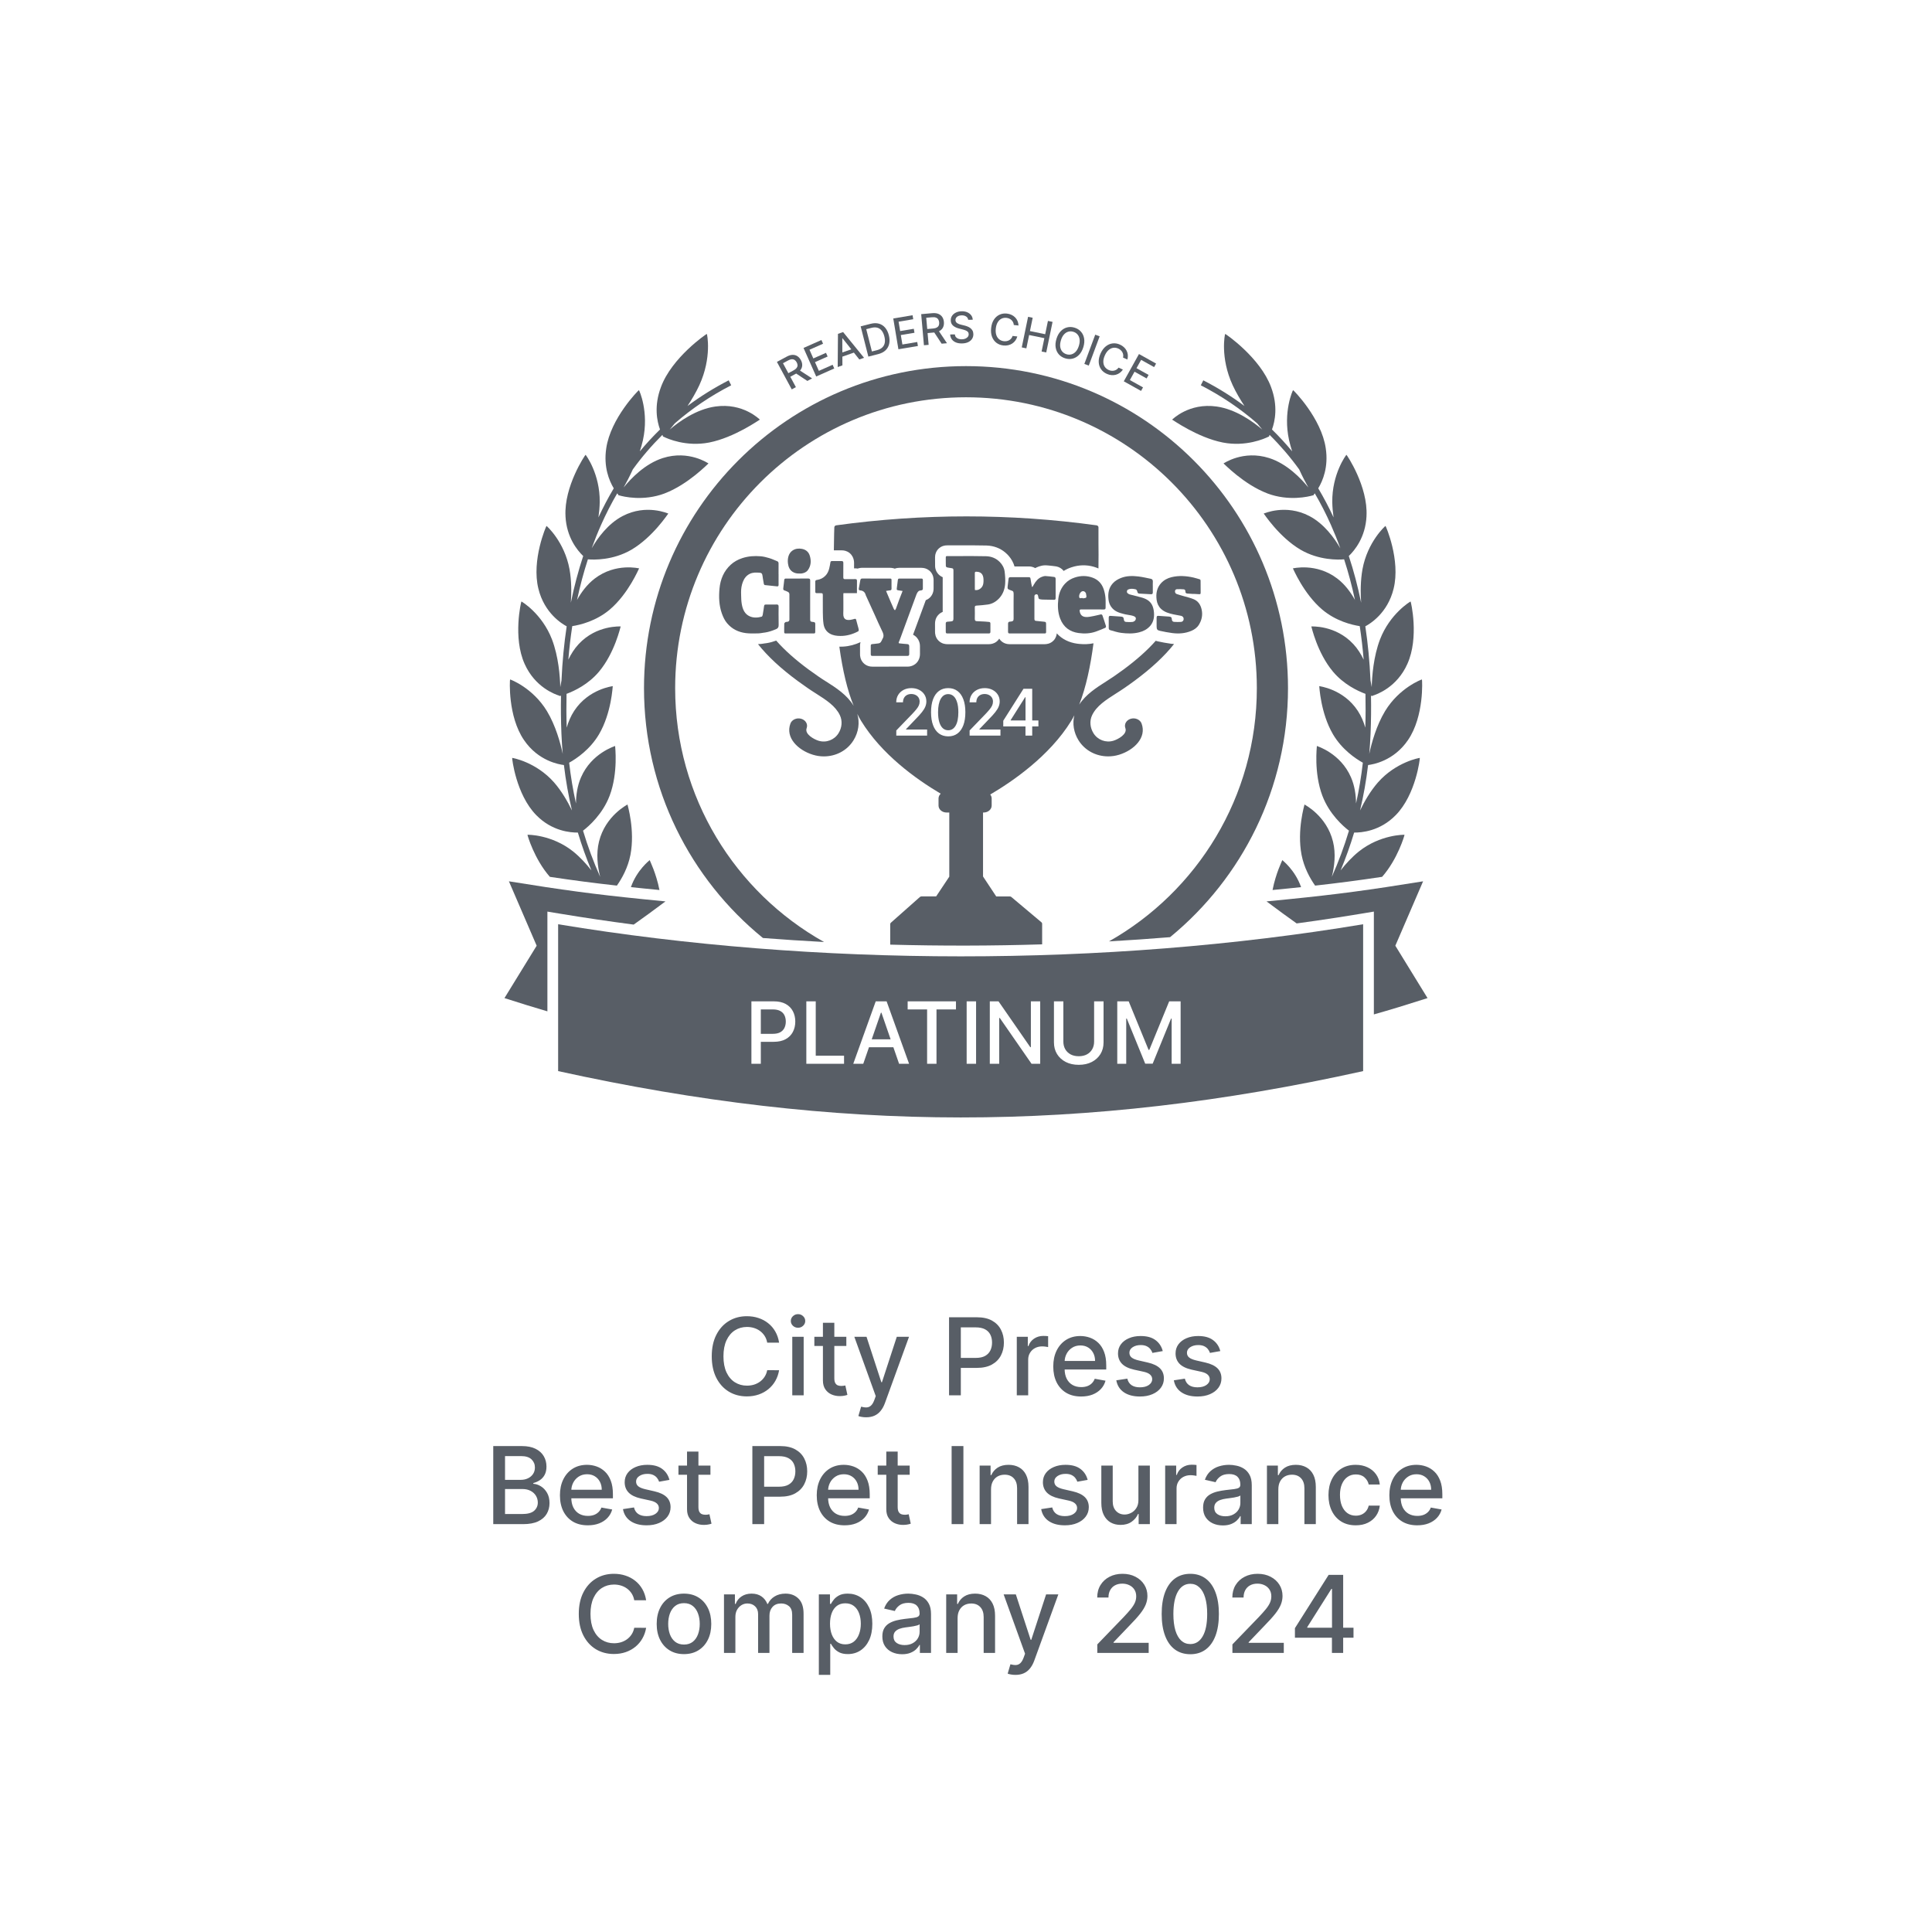 <svg width="180" height="180" viewBox="0 0 180 180" fill="none" xmlns="http://www.w3.org/2000/svg">
  <path
    d="M71.986 94.045C72.278 94.045 72.513 94.093 72.691 94.189C72.871 94.286 73.003 94.42 73.086 94.591C73.169 94.761 73.211 94.956 73.211 95.176C73.211 95.395 73.169 95.591 73.086 95.764C73.003 95.936 72.872 96.073 72.694 96.173C72.516 96.271 72.284 96.32 71.998 96.32H70.884V94.045H71.986Z"
    fill="#585E66" />
  <path d="M82.978 96.832H81.216L82.075 94.349H82.121L82.978 96.832Z" fill="#585E66" />
  <path fill-rule="evenodd" clip-rule="evenodd"
    d="M127 99.792C100.953 105.57 78.061 105.53 52 99.792V86.11C75.994 90.087 103.013 90.111 127 86.11V99.792ZM98.194 97.119C98.194 97.526 98.289 97.887 98.481 98.201C98.672 98.514 98.942 98.76 99.288 98.939C99.635 99.118 100.04 99.207 100.504 99.207C100.97 99.207 101.376 99.118 101.723 98.939C102.069 98.76 102.338 98.514 102.529 98.201C102.72 97.887 102.816 97.526 102.816 97.119V93.292H101.936V97.048C101.936 97.311 101.877 97.546 101.762 97.75C101.648 97.954 101.483 98.115 101.268 98.233C101.054 98.348 100.799 98.406 100.504 98.406C100.21 98.406 99.956 98.348 99.742 98.233C99.528 98.115 99.362 97.954 99.245 97.75C99.13 97.546 99.071 97.311 99.071 97.048V93.292H98.194V97.119ZM70.007 99.11H70.884V97.064H72.077C72.528 97.064 72.902 96.982 73.199 96.817C73.499 96.651 73.722 96.426 73.87 96.142C74.02 95.856 74.095 95.534 74.095 95.176C74.095 94.82 74.021 94.5 73.873 94.216C73.725 93.93 73.502 93.704 73.205 93.539C72.908 93.374 72.533 93.292 72.08 93.292H70.007V99.11ZM75.124 99.11H78.638V98.355H76.001V93.292H75.124V99.11ZM79.496 99.11H80.428L80.961 97.57H83.233L83.766 99.11H84.697L82.603 93.292H81.59L79.496 99.11ZM84.564 94.048H86.376V99.11H87.251V94.048H89.066V93.292H84.564V94.048ZM90.061 99.11H90.939V93.292H90.061V99.11ZM92.218 99.11H93.095V94.844H93.149L96.106 99.11H96.913V93.292H96.044V97.564H95.99L93.03 93.292H92.218V99.11ZM104.093 99.11H104.928V94.897H104.981L106.697 99.102H107.391L109.106 94.9H109.16V99.11H109.996V93.292H108.931L107.078 97.814H107.01L105.157 93.292H104.093V99.11Z"
    fill="#585E66" />
  <path
    d="M130 88.11L133 92.99C131.096 93.601 129.5 94.089 128 94.511V84.93L126.836 85.124L124.588 85.485C123.335 85.68 122.073 85.861 120.806 86.033C119.972 85.443 119.082 84.79 118 83.981L120.079 83.776C124.66 83.315 127.532 82.926 132.586 82.11L130 88.11Z"
    fill="#585E66" />
  <path
    d="M47.414 82.11C52.468 82.926 55.34 83.315 59.921 83.776L62 83.981C60.85 84.84 59.918 85.524 59.039 86.143C56.723 85.838 54.429 85.5 52.163 85.124L51 84.931V94.225C49.787 93.87 48.487 93.468 47 92.99L50 88.11L47.414 82.11Z"
    fill="#585E66" />
  <path
    d="M88.344 64.668C88.538 64.668 88.706 64.734 88.847 64.864C88.989 64.993 89.097 65.184 89.172 65.436C89.249 65.686 89.287 65.991 89.287 66.353C89.287 66.899 89.204 67.316 89.036 67.605C88.87 67.893 88.639 68.037 88.344 68.037C88.146 68.037 87.977 67.973 87.836 67.845C87.696 67.716 87.587 67.526 87.511 67.276C87.436 67.025 87.397 66.717 87.397 66.353C87.399 65.809 87.484 65.392 87.651 65.103C87.819 64.813 88.05 64.668 88.344 64.668Z"
    fill="#585E66" />
  <path d="M95.545 64.954V67.123H94.162V67.089L95.511 64.954H95.545Z" fill="#585E66" />
  <path fill-rule="evenodd" clip-rule="evenodd"
    d="M77.913 48.943C85.959 47.833 94.118 47.833 102.161 48.943C102.265 48.959 102.342 49.036 102.342 49.127V50.593C102.352 51.237 102.354 52.047 102.34 52.964C102.331 52.96 102.323 52.955 102.314 52.951L102.175 52.895C101.485 52.634 100.782 52.606 100.104 52.773L99.815 52.858C99.57 52.939 99.329 53.049 99.102 53.192C98.919 52.957 98.675 52.83 98.443 52.779L98.339 52.762C98.159 52.739 97.932 52.707 97.696 52.687L97.459 52.67H97.332C97.126 52.678 96.944 52.728 96.822 52.769L96.706 52.811C96.615 52.845 96.529 52.886 96.448 52.93C96.268 52.825 96.091 52.791 95.971 52.78L95.851 52.775H94.519C94.412 52.4 94.224 52.077 93.995 51.809L93.862 51.663C93.373 51.164 92.778 50.912 92.169 50.843L91.907 50.824C91.494 50.812 91.076 50.808 90.663 50.808L88.257 50.809L88.256 50.81C88.226 50.809 88.147 50.809 88.058 50.821C87.96 50.835 87.788 50.873 87.61 50.988C87.168 51.276 87.113 51.735 87.116 51.945L87.122 52.775L87.139 52.929C87.165 53.071 87.216 53.18 87.249 53.243C87.3 53.339 87.358 53.417 87.412 53.478C87.475 53.548 87.615 53.687 87.83 53.778L87.829 54.401V57.01C87.677 57.07 87.516 57.17 87.379 57.335C87.152 57.608 87.111 57.913 87.114 58.111V58.113L87.115 58.861C87.114 59.017 87.136 59.396 87.453 59.703C87.762 60.002 88.131 60.017 88.258 60.017L92.122 60.018L92.298 60.006C92.504 59.978 92.787 59.887 93.013 59.616C93.044 59.578 93.071 59.538 93.096 59.5C93.125 59.546 93.159 59.593 93.198 59.639C93.493 59.974 93.874 60.018 94.066 60.018L97.333 60.017C97.477 60.017 97.858 59.995 98.163 59.672C98.38 59.441 98.441 59.18 98.457 59.009C98.949 59.551 99.606 59.865 100.345 59.968L100.591 59.996C101.008 60.035 101.441 60.022 101.879 59.935C101.607 62.003 101.189 64.024 100.547 65.647C101.173 64.69 102.156 64.063 103.037 63.502C103.287 63.342 103.53 63.188 103.765 63.026C104.099 62.796 104.394 62.584 104.669 62.383C105.903 61.472 106.9 60.583 107.678 59.7C107.749 59.723 107.81 59.74 107.855 59.75L108.457 59.872C108.664 59.911 108.876 59.946 109.092 59.974L109.368 60.002C109.373 60.002 109.379 60.002 109.384 60.002C108.474 61.149 107.253 62.282 105.687 63.438C105.389 63.658 105.08 63.879 104.742 64.11C104.497 64.28 104.247 64.439 103.967 64.617C103.039 65.209 102.163 65.767 101.75 66.633C101.5 67.157 101.549 67.786 101.879 68.316C102.269 68.942 103.036 69.228 103.74 69.011C104.174 68.876 105.057 68.394 104.848 67.836C104.783 67.661 104.8 67.473 104.896 67.309C104.992 67.144 105.157 67.021 105.358 66.964C105.558 66.907 105.771 66.92 105.961 67.004C106.151 67.088 106.293 67.231 106.358 67.407C106.852 68.727 105.65 69.89 104.27 70.316C103.937 70.418 103.594 70.47 103.248 70.47C102.102 70.47 101.069 69.91 100.485 68.974C100.036 68.253 99.902 67.413 100.094 66.64C100 66.824 99.901 67.004 99.798 67.172C97.78 70.451 94.298 72.828 92.259 74.022C92.343 74.128 92.391 74.256 92.392 74.391V75.052C92.391 75.41 92.057 75.7 91.647 75.7H91.587V81.661L92.816 83.519H94.075C94.131 83.519 94.183 83.537 94.224 83.57L97.028 85.927C97.07 85.96 97.094 86.009 97.094 86.06V87.983C92.383 88.129 87.652 88.137 82.939 88.009V86.099C82.939 86.048 82.962 86.003 83 85.968L85.704 83.572C85.744 83.537 85.798 83.517 85.856 83.517H87.217L88.443 81.677V75.7H88.186C87.776 75.7 87.442 75.41 87.441 75.052V74.391C87.442 74.221 87.518 74.065 87.644 73.947C85.258 72.535 82.13 70.256 80.233 67.172C80.109 66.969 79.989 66.747 79.872 66.514C80.114 67.322 79.991 68.214 79.517 68.976C78.935 69.912 77.902 70.472 76.754 70.472C76.408 70.472 76.065 70.419 75.732 70.316C74.352 69.893 73.149 68.728 73.643 67.409C73.708 67.233 73.851 67.09 74.041 67.006C74.231 66.922 74.444 66.909 74.645 66.966C74.845 67.023 75.01 67.146 75.106 67.311C75.204 67.475 75.219 67.662 75.154 67.838C74.945 68.397 75.828 68.878 76.262 69.013C76.966 69.23 77.731 68.943 78.121 68.316C78.451 67.787 78.499 67.159 78.25 66.635C77.839 65.768 76.961 65.209 76.033 64.619C75.755 64.443 75.504 64.281 75.258 64.111C74.922 63.88 74.613 63.66 74.314 63.44C72.749 62.286 71.528 61.155 70.619 60.01H70.668L70.667 60.009C70.828 60.007 70.973 59.986 71.068 59.971C71.185 59.952 71.225 59.944 71.278 59.938L71.298 59.937L71.405 59.923L71.415 59.921L71.426 59.92C71.748 59.872 72.046 59.78 72.316 59.683C73.097 60.571 74.099 61.465 75.341 62.381C75.619 62.584 75.915 62.796 76.247 63.024C76.475 63.184 76.717 63.337 76.959 63.491V63.488C77.888 64.08 78.918 64.736 79.536 65.763C78.956 64.344 78.51 62.499 78.199 60.246C78.227 60.247 78.255 60.25 78.281 60.25L78.569 60.242C79.138 60.208 79.674 60.057 80.171 59.827C80.131 59.969 80.125 60.094 80.126 60.176L80.127 60.948C80.126 61.091 80.144 61.441 80.419 61.744C80.715 62.07 81.091 62.111 81.275 62.11L84.547 62.109L84.73 62.096C84.934 62.066 85.198 61.977 85.415 61.736C85.618 61.511 85.684 61.26 85.704 61.078L85.712 60.922C85.71 60.69 85.709 60.459 85.711 60.228L85.704 60.07C85.685 59.888 85.621 59.639 85.425 59.412C85.314 59.284 85.19 59.196 85.067 59.136C85.269 58.588 85.473 58.04 85.674 57.492C85.871 56.956 86.059 56.434 86.254 55.915C86.404 55.856 86.576 55.759 86.721 55.583C86.887 55.38 86.951 55.161 86.972 54.985L86.981 54.826C86.978 54.569 86.978 54.312 86.981 54.059C86.983 53.917 86.965 53.589 86.717 53.294C86.508 53.046 86.248 52.95 86.041 52.918L85.856 52.903L83.788 52.902C83.674 52.902 83.523 52.919 83.366 52.98C83.312 52.959 83.262 52.944 83.219 52.935C83.153 52.92 83.09 52.911 83.04 52.907L82.936 52.903L80.298 52.901L80.277 52.902C80.227 52.904 80.142 52.91 80.041 52.934L79.935 52.964C79.927 52.967 79.919 52.97 79.911 52.973C79.803 52.954 79.713 52.953 79.661 52.954H79.57C79.57 52.78 79.571 52.611 79.572 52.462L79.568 52.344C79.557 52.189 79.511 51.936 79.328 51.701C79.106 51.417 78.817 51.316 78.597 51.285L78.402 51.273H77.688C77.697 49.968 77.733 49.138 77.733 49.12C77.739 49.031 77.813 48.957 77.913 48.943ZM88.344 64.11C88.01 64.11 87.722 64.198 87.482 64.374C87.244 64.55 87.06 64.806 86.933 65.142C86.806 65.477 86.743 65.881 86.743 66.353C86.743 66.828 86.806 67.234 86.933 67.57C87.059 67.907 87.242 68.163 87.481 68.339C87.719 68.515 88.007 68.604 88.344 68.606C88.679 68.606 88.966 68.518 89.204 68.342C89.443 68.164 89.626 67.907 89.752 67.572C89.878 67.236 89.941 66.829 89.941 66.353C89.941 65.881 89.878 65.477 89.75 65.144C89.624 64.808 89.441 64.552 89.202 64.376C88.964 64.199 88.677 64.11 88.344 64.11ZM84.913 64.11C84.642 64.11 84.4 64.166 84.186 64.276C83.974 64.386 83.806 64.54 83.684 64.738C83.561 64.937 83.5 65.17 83.5 65.436H84.129C84.129 65.279 84.16 65.143 84.223 65.026C84.285 64.91 84.375 64.82 84.491 64.756C84.608 64.692 84.744 64.659 84.9 64.659C85.048 64.659 85.181 64.689 85.299 64.747C85.417 64.804 85.51 64.886 85.578 64.992C85.646 65.097 85.68 65.222 85.68 65.367C85.68 65.495 85.655 65.616 85.603 65.73C85.552 65.843 85.475 65.963 85.371 66.089C85.269 66.214 85.139 66.36 84.981 66.526L83.505 68.056V68.533H86.377V67.969H84.412V67.937L85.279 67.029C85.545 66.76 85.752 66.53 85.901 66.341C86.05 66.151 86.155 65.978 86.215 65.823C86.276 65.668 86.307 65.51 86.307 65.348C86.307 65.113 86.248 64.903 86.13 64.717C86.012 64.529 85.848 64.382 85.638 64.274C85.429 64.165 85.187 64.11 84.913 64.11ZM91.746 64.11C91.475 64.11 91.233 64.166 91.019 64.276C90.807 64.386 90.639 64.54 90.517 64.738C90.394 64.937 90.333 65.17 90.333 65.436H90.962C90.962 65.279 90.993 65.143 91.056 65.026C91.118 64.91 91.208 64.82 91.324 64.756C91.441 64.692 91.577 64.659 91.733 64.659C91.881 64.659 92.014 64.689 92.132 64.747C92.249 64.804 92.342 64.886 92.41 64.992C92.478 65.097 92.513 65.222 92.513 65.367C92.513 65.495 92.488 65.616 92.436 65.73C92.385 65.843 92.308 65.963 92.204 66.089C92.102 66.214 91.971 66.36 91.814 66.526L90.337 68.056V68.533H93.21V67.969H91.245V67.937L92.112 67.029C92.378 66.76 92.585 66.53 92.734 66.341C92.883 66.151 92.988 65.978 93.048 65.823C93.109 65.668 93.14 65.51 93.14 65.348C93.14 65.113 93.08 64.903 92.962 64.717C92.844 64.53 92.68 64.382 92.47 64.274C92.261 64.165 92.02 64.11 91.746 64.11ZM95.357 64.17L93.472 67.148V67.681H95.541V68.533H96.169V67.681H96.746V67.123H96.169V64.17H95.357Z"
    fill="#585E66" />
  <path
    d="M90 34.11C106.568 34.11 120 47.542 120 64.11C120 73.462 115.72 81.813 109.014 87.314C107.125 87.469 105.227 87.598 103.322 87.707C111.545 83.055 117.097 74.232 117.097 64.11C117.096 49.145 104.965 37.014 90 37.014C75.035 37.014 62.904 49.145 62.903 64.11C62.903 74.274 68.5 83.128 76.778 87.765C74.873 87.664 72.973 87.537 71.081 87.392C64.32 81.891 60 73.506 60 64.11C60 47.542 73.432 34.111 90 34.11Z"
    fill="#585E66" />
  <path
    d="M60.529 80.136C60.533 80.165 61.132 81.353 61.44 82.92L60.022 82.781C59.594 82.738 59.181 82.695 58.78 82.652C59.345 81.041 60.515 80.16 60.529 80.136Z"
    fill="#585E66" />
  <path
    d="M119.471 80.136C119.485 80.16 120.654 81.041 121.219 82.652L119.979 82.781L118.56 82.92C118.867 81.353 119.467 80.165 119.471 80.136Z"
    fill="#585E66" />
  <path
    d="M114.146 31.11C114.188 31.104 117.413 33.318 118.424 36.07C119.08 37.823 118.794 39.229 118.509 40.015C119.169 40.658 119.796 41.338 120.389 42.053C120.279 41.712 120.179 41.363 120.1 41.012C119.516 38.363 120.451 36.349 120.473 36.348C120.513 36.349 123.113 38.97 123.518 41.769V41.77C123.778 43.503 123.25 44.778 122.817 45.497C123.332 46.361 123.808 47.264 124.245 48.205C124.179 47.74 124.133 47.261 124.125 46.784C124.093 44.156 125.411 42.388 125.444 42.373C125.472 42.367 127.467 45.317 127.313 48.09H127.315C127.217 50.057 126.221 51.268 125.665 51.803C126.124 53.193 126.507 54.645 126.814 56.153C126.75 55.216 126.748 54.099 126.94 53.029C127.409 50.481 129.055 49.004 129.084 49C129.102 48.98 130.502 52.179 129.839 54.848C129.279 57.143 127.626 58.127 127.204 58.353C127.447 59.971 127.608 61.65 127.687 63.387C127.735 63.616 127.772 63.829 127.8 64.017C127.828 62.988 127.964 61.175 128.572 59.575C129.496 57.173 131.405 56.031 131.422 56.039C131.451 56.062 132.235 59.389 131.12 61.859C130.148 64.034 128.295 64.69 127.877 64.821C127.877 64.839 127.877 64.848 127.877 64.848C127.874 64.848 127.857 64.843 127.828 64.836C127.804 64.843 127.792 64.849 127.792 64.849C127.792 64.849 127.792 64.841 127.792 64.829C127.775 64.825 127.755 64.819 127.732 64.812C127.755 65.968 127.741 67.149 127.693 68.353C127.668 68.984 127.626 69.612 127.57 70.236C127.791 69.208 128.232 67.602 129.044 66.252C130.371 64.067 132.462 63.294 132.479 63.304C132.503 63.339 132.702 66.726 131.18 68.949C129.848 70.909 127.902 71.223 127.464 71.276C127.461 71.293 127.459 71.301 127.459 71.301L127.458 71.3C127.289 72.725 127.04 74.131 126.712 75.51C127.117 74.67 127.671 73.707 128.38 72.895C130.063 70.984 132.269 70.601 132.282 70.613C132.303 70.632 131.93 74.013 130.043 75.939C128.57 77.451 126.832 77.576 126.162 77.568C125.802 78.767 125.381 79.943 124.902 81.092C125.381 80.482 125.954 79.852 126.603 79.33C128.594 77.743 130.843 77.763 130.855 77.777C130.869 77.794 130.231 80.03 128.769 81.693C126.56 82.024 124.675 82.271 122.526 82.511C122.043 81.824 121.494 80.831 121.263 79.643C120.821 77.34 121.536 75.002 121.537 74.953C121.563 74.98 123.6 76.007 124.191 78.405C124.475 79.545 124.324 80.744 124.082 81.697C124.704 80.303 125.239 78.866 125.68 77.393C125.117 76.962 123.849 75.837 123.208 74.15L123.206 74.149C122.385 71.971 122.7 69.539 122.69 69.501C122.715 69.521 124.887 70.166 125.867 72.418C126.212 73.205 126.33 74.065 126.339 74.853C126.615 73.608 126.827 72.342 126.973 71.06C126.285 70.677 125.022 69.824 124.192 68.414C123.02 66.411 122.925 63.943 122.91 63.924C122.899 63.935 125.157 64.171 126.505 66.231C126.824 66.718 127.048 67.256 127.202 67.793C127.236 66.724 127.24 65.674 127.217 64.645C126.455 64.363 125.18 63.75 124.195 62.581C122.713 60.813 122.191 58.385 122.172 58.361C122.163 58.376 124.414 58.207 126.086 60.008C126.491 60.442 126.805 60.946 127.05 61.462C126.96 60.395 126.839 59.353 126.684 58.335C125.926 58.218 124.452 57.858 123.194 56.797C121.434 55.302 120.478 52.966 120.455 52.953C120.447 52.967 122.626 52.404 124.587 53.9C125.301 54.443 125.84 55.178 126.238 55.895C125.96 54.589 125.623 53.327 125.228 52.111C124.708 52.16 122.883 52.218 121.166 51.213C119.168 50.035 117.768 47.865 117.736 47.847C117.768 47.844 119.786 46.931 121.98 48.073C123.357 48.786 124.333 50.144 124.875 51.083C124.606 50.337 124.313 49.609 123.998 48.9C123.543 47.877 123.042 46.897 122.495 45.964C122.452 46.02 122.417 46.066 122.39 46.099C122.399 46.114 122.403 46.124 122.403 46.124C122.401 46.125 122.384 46.131 122.355 46.14C122.341 46.157 122.331 46.168 122.331 46.168C122.331 46.168 122.327 46.16 122.322 46.151C121.918 46.273 120.063 46.716 118.087 45.975V45.973C115.881 45.137 114.026 43.186 113.992 43.178C113.996 43.188 115.82 41.9 118.248 42.677C119.897 43.202 121.216 44.573 121.897 45.419C121.658 44.993 121.348 44.411 121.044 43.737C120.207 42.581 119.288 41.508 118.289 40.52C118.269 40.56 118.253 40.595 118.238 40.622C118.25 40.636 118.257 40.644 118.257 40.644C118.257 40.644 118.241 40.651 118.216 40.665C118.203 40.688 118.196 40.702 118.196 40.702C118.196 40.702 118.19 40.694 118.182 40.685C117.808 40.876 116.065 41.641 113.937 41.23C111.56 40.762 109.239 39.095 109.205 39.095C109.214 39.099 110.757 37.499 113.363 37.876C115.137 38.129 116.746 39.287 117.604 40.023C117.464 39.857 117.305 39.663 117.133 39.448C115.556 38.073 113.802 36.886 111.877 35.897L112.108 35.434C113.472 36.135 114.751 36.932 115.944 37.824C115.548 37.224 115.161 36.566 114.843 35.885C113.657 33.307 114.121 31.113 114.146 31.11Z"
    fill="#585E66" />
  <path
    d="M65.855 31.11C65.879 31.113 66.343 33.307 65.157 35.885C64.84 36.566 64.452 37.224 64.056 37.824C65.249 36.932 66.528 36.135 67.892 35.434L68.123 35.897C66.198 36.887 64.444 38.073 62.867 39.448C62.695 39.663 62.536 39.857 62.395 40.023C63.254 39.287 64.863 38.129 66.637 37.876C69.242 37.499 70.786 39.098 70.795 39.095C70.761 39.095 68.44 40.762 66.064 41.23C63.935 41.641 62.192 40.876 61.818 40.685C61.81 40.694 61.804 40.702 61.804 40.702C61.804 40.702 61.797 40.688 61.784 40.665C61.758 40.651 61.743 40.644 61.743 40.644C61.743 40.644 61.75 40.636 61.762 40.622C61.747 40.595 61.731 40.56 61.711 40.52C60.712 41.508 59.793 42.581 58.956 43.737C58.652 44.411 58.342 44.993 58.102 45.419C58.784 44.573 60.103 43.202 61.752 42.677C64.18 41.9 66.004 43.188 66.008 43.178C65.974 43.187 64.118 45.137 61.913 45.973V45.975C59.937 46.716 58.082 46.273 57.678 46.151C57.673 46.16 57.669 46.168 57.669 46.168C57.669 46.168 57.659 46.157 57.645 46.14C57.616 46.131 57.599 46.125 57.597 46.124C57.597 46.124 57.601 46.114 57.61 46.099C57.583 46.066 57.548 46.02 57.505 45.964C56.959 46.897 56.457 47.877 56.002 48.9C55.687 49.609 55.395 50.337 55.126 51.083C55.667 50.144 56.643 48.786 58.02 48.073C60.214 46.931 62.232 47.844 62.264 47.847C62.232 47.866 60.832 50.035 58.834 51.213C57.117 52.218 55.292 52.16 54.773 52.111C54.377 53.327 54.041 54.589 53.762 55.895C54.16 55.178 54.699 54.443 55.413 53.9C57.374 52.404 59.554 52.967 59.545 52.953C59.522 52.967 58.566 55.302 56.806 56.797C55.547 57.858 54.074 58.218 53.316 58.335C53.161 59.353 53.039 60.395 52.95 61.462C53.195 60.946 53.509 60.442 53.914 60.008C55.586 58.206 57.838 58.376 57.828 58.361C57.809 58.385 57.287 60.813 55.805 62.581C54.82 63.75 53.545 64.363 52.783 64.645C52.76 65.674 52.764 66.724 52.798 67.793C52.952 67.256 53.176 66.718 53.495 66.231C54.843 64.171 57.102 63.935 57.09 63.924C57.075 63.943 56.98 66.411 55.808 68.414C54.977 69.824 53.715 70.677 53.027 71.06C53.173 72.342 53.385 73.608 53.661 74.853C53.67 74.065 53.789 73.205 54.134 72.418C55.114 70.166 57.285 69.521 57.31 69.501C57.3 69.539 57.615 71.971 56.794 74.149L56.792 74.15C56.151 75.837 54.883 76.962 54.32 77.393C54.761 78.866 55.296 80.303 55.918 81.697C55.676 80.744 55.525 79.545 55.809 78.405C56.4 76.007 58.436 74.98 58.463 74.953C58.464 75.002 59.179 77.34 58.737 79.643C58.506 80.831 57.957 81.823 57.474 82.51C55.324 82.27 53.44 82.025 51.23 81.694C49.768 80.031 49.131 77.794 49.145 77.777C49.156 77.763 51.406 77.743 53.398 79.33C54.046 79.852 54.619 80.482 55.098 81.092C54.619 79.943 54.197 78.767 53.838 77.568C53.168 77.576 51.43 77.451 49.957 75.939C48.07 74.013 47.697 70.633 47.718 70.613C47.73 70.601 49.936 70.984 51.62 72.895C52.329 73.707 52.883 74.67 53.288 75.51C52.961 74.131 52.711 72.725 52.542 71.3L52.541 71.301C52.541 71.301 52.539 71.293 52.536 71.276C52.098 71.223 50.152 70.91 48.82 68.95C47.298 66.727 47.497 63.339 47.522 63.304C47.537 63.294 49.63 64.066 50.957 66.252C51.769 67.602 52.209 69.208 52.43 70.236C52.373 69.612 52.332 68.984 52.307 68.353C52.259 67.149 52.245 65.968 52.268 64.812C52.245 64.819 52.225 64.825 52.208 64.829C52.208 64.841 52.208 64.849 52.208 64.849C52.208 64.849 52.196 64.843 52.172 64.836C52.142 64.843 52.126 64.848 52.123 64.848C52.123 64.848 52.123 64.839 52.123 64.821C51.705 64.69 49.852 64.034 48.88 61.859C47.765 59.389 48.549 56.063 48.578 56.039C48.595 56.031 50.504 57.172 51.428 59.575C52.036 61.175 52.172 62.988 52.2 64.017C52.228 63.829 52.265 63.616 52.313 63.387C52.392 61.65 52.553 59.971 52.796 58.353C52.374 58.127 50.721 57.143 50.161 54.848C49.498 52.18 50.898 48.981 50.916 49C50.944 49.003 52.591 50.48 53.06 53.029C53.252 54.099 53.25 55.216 53.185 56.153C53.493 54.645 53.876 53.193 54.335 51.803C53.779 51.268 52.783 50.057 52.685 48.09H52.687C52.533 45.317 54.528 42.367 54.556 42.373C54.588 42.387 55.907 44.155 55.875 46.784C55.867 47.261 55.821 47.74 55.755 48.205C56.192 47.264 56.667 46.361 57.183 45.497C56.75 44.778 56.222 43.503 56.482 41.77V41.769C56.887 38.971 59.486 36.35 59.527 36.348C59.549 36.348 60.484 38.362 59.9 41.012C59.821 41.363 59.721 41.712 59.611 42.053C60.204 41.338 60.831 40.658 61.491 40.015C61.206 39.229 60.919 37.823 61.576 36.07C62.586 33.318 65.811 31.105 65.855 31.11Z"
    fill="#585E66" />
  <path
    d="M82.92 53.903C83.051 53.906 83.06 53.923 83.061 54.078L83.06 54.591C83.06 54.671 83.061 54.752 83.062 54.833C83.065 54.943 83.027 54.989 82.936 55.001L82.912 55.003C82.801 55.01 82.69 55.035 82.552 55.056L82.947 55.99L83.011 56.139C83.096 56.337 83.18 56.536 83.272 56.731C83.294 56.78 83.341 56.817 83.377 56.858C83.409 56.81 83.451 56.765 83.472 56.711C83.579 56.423 83.679 56.132 83.786 55.845C83.879 55.595 83.98 55.348 84.093 55.06L83.856 55.023C83.831 55.019 83.807 55.014 83.783 55.011L83.712 55.001C83.558 54.98 83.535 54.959 83.553 54.815L83.556 54.786C83.59 54.538 83.624 54.29 83.65 54.041C83.661 53.946 83.701 53.902 83.787 53.902L85.856 53.903C85.946 53.903 85.983 53.951 85.981 54.048C85.978 54.31 85.978 54.572 85.981 54.834C85.981 54.934 85.938 54.983 85.849 55C85.76 55.017 85.654 55.018 85.59 55.072C85.507 55.142 85.436 55.249 85.395 55.355C85.169 55.95 84.955 56.55 84.735 57.148C84.495 57.801 84.255 58.455 84.014 59.108L83.912 59.388C83.878 59.481 83.844 59.573 83.807 59.664L83.749 59.801C83.697 59.918 83.736 59.936 83.825 59.944L84.175 59.98C84.291 59.991 84.408 60.002 84.524 60.009C84.659 60.017 84.712 60.083 84.711 60.221C84.709 60.457 84.71 60.694 84.712 60.931C84.713 61.052 84.664 61.109 84.548 61.109C83.456 61.108 82.364 61.108 81.272 61.11C81.167 61.111 81.126 61.061 81.127 60.953C81.128 60.691 81.129 60.428 81.126 60.166C81.125 60.065 81.163 60.023 81.248 60.011L81.272 60.009C81.463 59.995 81.653 59.964 81.843 59.943C82.062 59.92 82.122 59.726 82.205 59.557L82.209 59.542C82.398 59.262 82.297 59.012 82.163 58.743C81.931 58.276 81.726 57.792 81.509 57.316L80.691 55.52L80.669 55.475C80.666 55.467 80.662 55.459 80.66 55.451C80.594 55.177 80.425 55.042 80.181 55.01L80.139 55.006C80.025 54.997 79.994 54.93 80.016 54.816C80.04 54.687 80.063 54.557 80.086 54.428L80.12 54.233C80.136 54.149 80.149 54.062 80.175 53.98C80.184 53.95 80.224 53.922 80.255 53.911C80.275 53.905 80.296 53.902 80.317 53.901L82.92 53.903Z"
    fill="#585E66" />
  <path
    d="M78.418 52.273C78.538 52.272 78.573 52.332 78.572 52.454C78.569 52.894 78.574 53.334 78.568 53.774C78.567 53.905 78.596 53.961 78.727 53.958C79.044 53.95 79.363 53.961 79.681 53.954C79.806 53.952 79.845 53.999 79.842 54.136C79.834 54.502 79.839 54.87 79.839 55.26H78.583L78.575 55.343C78.573 55.369 78.571 55.394 78.571 55.419C78.571 55.883 78.581 56.348 78.575 56.812L78.567 57.159C78.548 57.744 78.885 57.798 79.241 57.749C79.371 57.731 79.499 57.69 79.628 57.658C79.7 57.641 79.745 57.661 79.767 57.745C79.819 57.953 79.877 58.16 79.933 58.367L79.968 58.49C79.985 58.552 80.001 58.614 80.009 58.677C80.015 58.722 79.987 58.802 79.954 58.82C79.43 59.098 78.874 59.255 78.29 59.25C77.951 59.247 77.611 59.207 77.302 59.026C76.97 58.833 76.782 58.514 76.725 58.125C76.674 57.775 76.668 57.415 76.662 57.06C76.655 56.663 76.657 56.267 76.659 55.87L76.66 55.475C76.66 55.284 76.641 55.264 76.462 55.264C76.338 55.264 76.214 55.262 76.091 55.264C76.005 55.265 75.958 55.229 75.958 55.128C75.959 54.817 75.96 54.506 75.957 54.195C75.956 54.089 76.008 54.054 76.081 54.037L76.122 54.03C76.415 53.987 76.676 53.867 76.895 53.645C77.076 53.462 77.188 53.234 77.253 52.98C77.302 52.788 77.335 52.59 77.368 52.393C77.383 52.301 77.428 52.274 77.506 52.274C77.81 52.276 78.114 52.278 78.418 52.273Z"
    fill="#585E66" />
  <path
    d="M75.304 53.901C75.442 53.9 75.486 53.947 75.484 54.096C75.477 54.693 75.481 55.291 75.481 55.889L75.482 57.698C75.483 57.885 75.512 57.918 75.688 57.938C75.731 57.944 75.774 57.947 75.816 57.954C75.909 57.969 75.959 58.017 75.957 58.128C75.951 58.378 75.953 58.629 75.955 58.879C75.956 58.974 75.921 59.018 75.827 59.018C74.945 59.016 74.062 59.016 73.181 59.018C73.092 59.018 73.062 58.974 73.062 58.887C73.064 58.626 73.058 58.365 73.069 58.105C73.072 58.054 73.132 57.99 73.182 57.962C73.233 57.933 73.304 57.943 73.365 57.932C73.485 57.91 73.549 57.845 73.548 57.704C73.544 56.928 73.544 56.151 73.547 55.374C73.547 55.239 73.478 55.172 73.374 55.127L73.23 55.063C73.205 55.053 73.181 55.044 73.156 55.034L73.082 55.009C72.978 54.977 72.963 54.905 72.975 54.81L73.037 54.294C73.047 54.208 73.057 54.122 73.065 54.036C73.076 53.928 73.136 53.902 73.223 53.902H73.888C74.36 53.903 74.832 53.907 75.304 53.901Z"
    fill="#585E66" />
  <path fill-rule="evenodd" clip-rule="evenodd"
    d="M89.444 51.809C90.256 51.811 91.068 51.8 91.879 51.823C92.352 51.837 92.791 52 93.148 52.363C93.39 52.609 93.559 52.911 93.602 53.266C93.646 53.639 93.676 54.022 93.648 54.395C93.613 54.883 93.447 55.34 93.131 55.697C92.839 56.027 92.477 56.253 92.056 56.318C91.699 56.374 91.338 56.397 90.978 56.423C90.862 56.431 90.818 56.468 90.82 56.6C90.827 56.953 90.828 57.307 90.82 57.661C90.817 57.806 90.874 57.867 90.995 57.873C91.255 57.887 91.516 57.896 91.776 57.911C91.901 57.918 92.026 57.934 92.151 57.945C92.239 57.954 92.276 58.003 92.274 58.102C92.271 58.35 92.271 58.598 92.275 58.846C92.277 58.964 92.241 59.018 92.125 59.018C90.835 59.015 89.545 59.015 88.256 59.017C88.159 59.017 88.114 58.981 88.115 58.871C88.118 58.612 88.118 58.353 88.113 58.095C88.112 57.987 88.161 57.937 88.247 57.926C88.367 57.911 88.488 57.907 88.608 57.895C88.778 57.879 88.829 57.818 88.829 57.636L88.83 53.184L88.829 53.123C88.823 52.978 88.789 52.955 88.629 52.929C88.496 52.907 88.36 52.896 88.23 52.862C88.186 52.851 88.124 52.783 88.122 52.739C88.112 52.47 88.12 52.201 88.116 51.932C88.115 51.816 88.175 51.808 88.256 51.809H89.444ZM90.954 53.265C90.853 53.265 90.821 53.301 90.822 53.411C90.827 53.88 90.824 54.35 90.824 54.819L90.825 54.87L90.833 54.97C91.096 55.018 91.341 54.888 91.493 54.675C91.601 54.524 91.622 54.35 91.63 54.184L91.632 54.139C91.649 53.663 91.524 53.265 90.954 53.265Z"
    fill="#585E66" />
  <path
    d="M97.412 53.669C97.68 53.682 97.948 53.721 98.215 53.754C98.311 53.766 98.35 53.832 98.35 53.94C98.347 54.536 98.348 55.132 98.351 55.728C98.351 55.843 98.307 55.885 98.202 55.882C97.85 55.872 97.498 55.872 97.147 55.862C97.047 55.859 96.945 55.843 96.848 55.82C96.814 55.813 96.775 55.77 96.762 55.734C96.738 55.667 96.734 55.592 96.718 55.522C96.695 55.422 96.652 55.347 96.538 55.371C96.44 55.392 96.373 55.428 96.374 55.562C96.378 56.263 96.378 56.964 96.374 57.665C96.374 57.784 96.416 57.836 96.522 57.846L97.257 57.922C97.433 57.939 97.458 57.956 97.461 58.127L97.462 58.158C97.463 58.399 97.461 58.639 97.464 58.88C97.465 58.98 97.429 59.018 97.335 59.018C96.245 59.015 95.154 59.015 94.064 59.018C93.955 59.018 93.916 58.966 93.917 58.858C93.919 58.606 93.921 58.355 93.919 58.105C93.918 57.979 93.978 57.925 94.086 57.916L94.173 57.909C94.187 57.908 94.202 57.907 94.216 57.904C94.393 57.876 94.436 57.822 94.436 57.63L94.433 56.531C94.432 56.348 94.433 56.165 94.434 55.983L94.439 55.434C94.445 55.022 94.373 55.083 94.113 54.974L94.005 54.928C93.864 54.866 93.861 54.837 93.883 54.608C93.905 54.38 93.938 54.153 93.965 53.926C93.978 53.819 94.029 53.775 94.13 53.775C94.704 53.778 95.278 53.777 95.853 53.775C95.947 53.775 95.996 53.803 96.012 53.923C96.044 54.174 96.099 54.421 96.144 54.67L96.192 54.683L96.257 54.575L96.32 54.467C96.502 54.148 96.723 53.874 97.061 53.746C97.173 53.704 97.296 53.663 97.412 53.669Z"
    fill="#585E66" />
  <path
    d="M104.425 53.853C104.959 53.639 105.515 53.642 106.068 53.709C106.455 53.756 106.837 53.847 107.22 53.925C107.337 53.949 107.407 54.022 107.408 54.155L107.407 54.187C107.397 54.345 107.405 54.504 107.405 54.663C107.405 54.842 107.403 55.022 107.404 55.201C107.405 55.328 107.347 55.371 107.231 55.363C106.875 55.339 106.518 55.318 106.161 55.304C106.047 55.299 105.994 55.254 105.967 55.145L105.96 55.116C105.945 55.039 105.885 54.927 105.826 54.912C105.584 54.851 105.334 54.815 105.094 54.932C104.98 54.987 104.952 55.169 105.046 55.257C105.102 55.309 105.171 55.359 105.242 55.378C105.586 55.472 105.933 55.553 106.277 55.644C106.751 55.769 107.19 55.97 107.388 56.483C107.481 56.726 107.522 57.008 107.521 57.273C107.521 57.678 107.402 58.057 107.122 58.356C106.845 58.653 106.507 58.817 106.124 58.914C105.568 59.055 105.011 59.032 104.457 58.963C104.11 58.92 103.771 58.8 103.431 58.708C103.346 58.685 103.297 58.621 103.298 58.517C103.301 58.194 103.299 57.871 103.298 57.548C103.297 57.431 103.332 57.368 103.46 57.379C103.786 57.407 104.113 57.419 104.439 57.447C104.636 57.465 104.687 57.519 104.709 57.731C104.724 57.881 104.805 57.939 104.928 57.944L105.126 57.953C105.258 57.958 105.391 57.959 105.521 57.942C105.616 57.93 105.74 57.857 105.784 57.773C105.896 57.556 105.768 57.444 105.563 57.379C105.336 57.307 105.092 57.297 104.859 57.241L104.681 57.198C104.245 57.091 103.822 56.952 103.526 56.538C103.376 56.328 103.304 56.089 103.275 55.837C103.212 55.284 103.297 54.771 103.677 54.348C103.887 54.114 104.146 53.966 104.425 53.853Z"
    fill="#585E66" />
  <path fill-rule="evenodd" clip-rule="evenodd"
    d="M100.13 53.807C100.694 53.62 101.261 53.618 101.82 53.829C102.296 54.009 102.642 54.36 102.82 54.871C102.911 55.132 102.967 55.414 102.994 55.692C103.024 55.995 103 56.304 103.006 56.61C103.008 56.738 102.959 56.783 102.846 56.782C102.488 56.779 102.129 56.78 101.771 56.78C101.423 56.78 101.075 56.786 100.727 56.779C100.611 56.777 100.572 56.819 100.591 56.94C100.645 57.285 100.827 57.462 101.158 57.484C101.41 57.501 101.668 57.434 101.921 57.389C102.141 57.349 102.357 57.282 102.577 57.24C102.616 57.233 102.692 57.281 102.707 57.322C102.825 57.657 102.937 57.994 103.04 58.334C103.053 58.376 103.019 58.474 102.985 58.488C102.683 58.618 102.38 58.746 102.07 58.853C101.552 59.03 101.018 59.051 100.482 58.977C99.694 58.867 99.089 58.451 98.776 57.64C98.549 57.05 98.528 56.414 98.602 55.786C98.665 55.241 98.87 54.753 99.24 54.362C99.493 54.095 99.796 53.917 100.13 53.807ZM100.871 55.079C100.682 55.104 100.502 55.389 100.549 55.634C100.585 55.825 100.757 55.679 100.858 55.723C100.862 55.724 100.867 55.723 100.872 55.723L100.877 55.748C100.99 55.722 101.163 55.733 101.201 55.66C101.249 55.569 101.188 55.408 101.174 55.277C101.173 55.268 101.168 55.258 101.163 55.25C101.095 55.134 100.997 55.062 100.871 55.079Z"
    fill="#585E66" />
  <path
    d="M69.152 52.001C69.718 51.814 70.29 51.779 70.869 51.827C71.137 51.849 71.406 51.918 71.666 51.996C71.921 52.073 72.167 52.188 72.416 52.29C72.506 52.327 72.539 52.401 72.537 52.508C72.532 52.836 72.535 53.163 72.535 53.491H72.538L72.537 54.148C72.537 54.257 72.538 54.366 72.539 54.476C72.541 54.596 72.501 54.641 72.389 54.629C72.012 54.587 71.635 54.554 71.259 54.51C71.224 54.506 71.174 54.45 71.167 54.411C71.135 54.241 71.106 54.071 71.079 53.899L71.04 53.642C71.01 53.439 70.966 53.378 70.789 53.36L70.757 53.358C70.447 53.338 70.143 53.317 69.844 53.469C69.535 53.626 69.341 53.879 69.214 54.206C69.094 54.515 69.04 54.842 69.045 55.175L69.049 55.448C69.053 55.721 69.062 55.995 69.106 56.261C69.189 56.768 69.382 57.225 69.87 57.43C70.23 57.581 70.602 57.554 70.968 57.452C71.008 57.441 71.047 57.354 71.058 57.296C71.088 57.132 71.114 56.968 71.139 56.803L71.183 56.495C71.208 56.332 71.23 56.324 71.409 56.323C71.726 56.322 72.043 56.33 72.36 56.32C72.5 56.316 72.542 56.375 72.541 56.518L72.536 57.2C72.534 57.542 72.536 57.884 72.545 58.225C72.551 58.436 72.475 58.547 72.308 58.616C71.973 58.756 71.634 58.877 71.277 58.931L71.17 58.944C70.997 58.963 70.825 59.008 70.652 59.01L70.361 59.015C70.07 59.02 69.779 59.021 69.492 58.985C68.814 58.9 68.208 58.619 67.736 58.059C67.517 57.799 67.374 57.489 67.257 57.165C66.987 56.414 66.963 55.627 67.033 54.844C67.112 53.965 67.445 53.197 68.077 52.616C68.39 52.329 68.752 52.134 69.152 52.001Z"
    fill="#585E66" />
  <path
    d="M109.15 53.773C109.831 53.607 110.513 53.656 111.19 53.807C111.381 53.849 111.567 53.915 111.756 53.966C111.838 53.988 111.856 54.044 111.856 54.124L111.862 55.168C111.863 55.338 111.85 55.367 111.727 55.361L111.675 55.358C111.517 55.346 111.358 55.338 111.2 55.328V55.338C111.009 55.325 110.816 55.314 110.625 55.299C110.527 55.291 110.45 55.258 110.444 55.143V55.114C110.45 55.001 110.389 54.916 110.293 54.907C110.075 54.889 109.855 54.881 109.638 54.895C109.557 54.901 109.47 54.969 109.471 55.092C109.471 55.215 109.526 55.305 109.628 55.342C109.818 55.41 110.013 55.461 110.206 55.519C110.543 55.62 110.892 55.692 111.216 55.828C111.625 56.001 111.863 56.342 111.96 56.815C112.066 57.333 111.955 57.792 111.691 58.218C111.524 58.488 111.27 58.659 110.994 58.776C110.422 59.018 109.822 59.059 109.218 58.981C108.832 58.932 108.449 58.855 108.067 58.773C107.811 58.717 107.76 58.63 107.759 58.353C107.758 58.102 107.757 57.85 107.758 57.6C107.758 57.404 107.787 57.369 107.963 57.379C108.278 57.397 108.593 57.417 108.907 57.445C109.115 57.464 109.163 57.507 109.18 57.716C109.192 57.869 109.277 57.929 109.392 57.938C109.602 57.952 109.813 57.954 110.023 57.942C110.178 57.934 110.27 57.825 110.278 57.683C110.287 57.532 110.203 57.412 110.034 57.374C109.798 57.321 109.556 57.293 109.319 57.238C108.908 57.144 108.499 57.036 108.172 56.728C107.938 56.507 107.805 56.215 107.761 55.895C107.68 55.311 107.776 54.763 108.181 54.324C108.448 54.035 108.784 53.862 109.15 53.773Z"
    fill="#585E66" />
  <path
    d="M73.843 51.287C74.111 51.11 74.404 51.083 74.694 51.133C75.042 51.193 75.328 51.383 75.448 51.782C75.591 52.258 75.559 52.717 75.269 53.115C75.121 53.319 74.897 53.4 74.665 53.432C74.599 53.441 74.532 53.433 74.465 53.433C74.238 53.441 74.023 53.396 73.826 53.263C73.57 53.089 73.455 52.816 73.414 52.506C73.356 52.068 73.446 51.55 73.843 51.287Z"
    fill="#585E66" />
  <path
    d="M73.766 36.278L72.384 33.718L73.297 33.226C73.495 33.119 73.678 33.064 73.846 33.062C74.014 33.059 74.164 33.1 74.294 33.186C74.424 33.271 74.531 33.392 74.616 33.55C74.701 33.707 74.742 33.862 74.74 34.017C74.739 34.17 74.691 34.316 74.595 34.452C74.499 34.589 74.352 34.711 74.154 34.818L73.463 35.191L73.283 34.858L73.94 34.504C74.065 34.437 74.157 34.364 74.216 34.286C74.275 34.207 74.305 34.124 74.305 34.036C74.305 33.947 74.279 33.855 74.227 33.76C74.175 33.663 74.111 33.589 74.035 33.539C73.96 33.488 73.873 33.465 73.774 33.47C73.675 33.474 73.562 33.51 73.434 33.579L72.949 33.841L74.152 36.07L73.766 36.278ZM74.406 34.441L75.662 35.255L75.222 35.492L73.979 34.672L74.406 34.441Z"
    fill="#585E66" />
  <path
    d="M76.043 35.077L74.863 32.418L76.53 31.678L76.683 32.023L75.418 32.585L75.777 33.395L76.956 32.872L77.109 33.216L75.93 33.739L76.291 34.553L77.573 33.985L77.726 34.33L76.043 35.077Z"
    fill="#585E66" />
  <path
    d="M78.486 34.042L78.046 34.197L78.071 31.105L78.55 30.937L80.501 33.336L80.061 33.49L78.497 31.516L78.475 31.523L78.486 34.042ZM78.183 32.942L79.609 32.441L79.731 32.79L78.305 33.29L78.183 32.942Z"
    fill="#585E66" />
  <path
    d="M81.815 32.993L80.903 33.225L80.186 30.405L81.127 30.166C81.404 30.096 81.655 30.092 81.882 30.154C82.109 30.216 82.302 30.338 82.461 30.522C82.62 30.704 82.737 30.941 82.812 31.234C82.887 31.528 82.897 31.794 82.843 32.032C82.791 32.27 82.678 32.472 82.505 32.637C82.332 32.801 82.102 32.92 81.815 32.993ZM81.234 32.745L81.698 32.627C81.912 32.572 82.081 32.486 82.202 32.37C82.324 32.252 82.4 32.107 82.432 31.934C82.463 31.762 82.45 31.563 82.393 31.34C82.337 31.119 82.254 30.941 82.144 30.804C82.035 30.668 81.901 30.577 81.743 30.533C81.584 30.488 81.401 30.492 81.196 30.544L80.706 30.669L81.234 32.745Z"
    fill="#585E66" />
  <path
    d="M83.703 32.54L83.223 29.671L85.022 29.37L85.085 29.742L83.719 29.971L83.865 30.845L85.137 30.632L85.199 31.004L83.927 31.216L84.074 32.095L85.457 31.863L85.519 32.236L83.703 32.54Z"
    fill="#585E66" />
  <path
    d="M86.081 32.167L85.825 29.269L86.858 29.178C87.082 29.158 87.272 29.18 87.427 29.244C87.583 29.308 87.703 29.406 87.789 29.536C87.875 29.665 87.925 29.819 87.941 29.997C87.957 30.175 87.933 30.334 87.871 30.476C87.809 30.616 87.707 30.73 87.565 30.818C87.423 30.905 87.24 30.959 87.016 30.979L86.233 31.049L86.2 30.672L86.943 30.606C87.084 30.594 87.198 30.563 87.283 30.515C87.369 30.466 87.429 30.401 87.464 30.32C87.498 30.239 87.511 30.145 87.501 30.036C87.491 29.927 87.462 29.834 87.412 29.758C87.364 29.681 87.293 29.625 87.199 29.591C87.107 29.555 86.988 29.544 86.844 29.557L86.295 29.605L86.519 32.128L86.081 32.167ZM87.396 30.733L88.228 31.977L87.73 32.021L86.912 30.776L87.396 30.733Z"
    fill="#585E66" />
  <path
    d="M90.204 29.795C90.186 29.661 90.122 29.558 90.011 29.486C89.901 29.413 89.762 29.377 89.595 29.38C89.476 29.381 89.373 29.402 89.286 29.441C89.2 29.479 89.133 29.531 89.085 29.597C89.039 29.662 89.016 29.736 89.018 29.818C89.019 29.887 89.036 29.947 89.069 29.997C89.102 30.046 89.146 30.088 89.2 30.121C89.254 30.154 89.312 30.181 89.374 30.203C89.436 30.223 89.496 30.241 89.552 30.254L89.838 30.323C89.931 30.345 90.026 30.374 90.124 30.412C90.222 30.449 90.314 30.499 90.398 30.561C90.482 30.623 90.551 30.701 90.603 30.794C90.656 30.887 90.684 30.999 90.686 31.129C90.689 31.294 90.648 31.441 90.565 31.57C90.482 31.699 90.361 31.802 90.201 31.878C90.042 31.954 89.849 31.994 89.622 31.997C89.404 32.001 89.215 31.969 89.055 31.902C88.895 31.835 88.769 31.739 88.677 31.613C88.585 31.487 88.534 31.336 88.522 31.161L88.962 31.155C88.972 31.26 89.007 31.347 89.068 31.416C89.13 31.484 89.207 31.535 89.302 31.567C89.397 31.599 89.501 31.614 89.614 31.613C89.737 31.611 89.848 31.59 89.944 31.549C90.04 31.508 90.116 31.452 90.171 31.381C90.226 31.309 90.253 31.226 90.251 31.131C90.25 31.045 90.225 30.975 90.174 30.921C90.125 30.867 90.059 30.822 89.975 30.788C89.892 30.753 89.799 30.722 89.694 30.696L89.349 30.608C89.115 30.548 88.929 30.457 88.791 30.336C88.654 30.215 88.584 30.053 88.581 29.85C88.578 29.683 88.621 29.536 88.71 29.41C88.8 29.283 88.921 29.184 89.076 29.113C89.23 29.041 89.404 29.003 89.6 29C89.796 28.997 89.971 29.029 90.122 29.096C90.275 29.163 90.395 29.257 90.484 29.377C90.573 29.495 90.621 29.633 90.627 29.789L90.204 29.795Z"
    fill="#585E66" />
  <path
    d="M94.894 30.327L94.453 30.279C94.447 30.183 94.424 30.096 94.386 30.02C94.348 29.943 94.298 29.876 94.237 29.819C94.175 29.762 94.105 29.716 94.025 29.681C93.945 29.647 93.86 29.624 93.768 29.614C93.601 29.596 93.447 29.621 93.306 29.69C93.166 29.76 93.049 29.871 92.955 30.024C92.862 30.178 92.802 30.372 92.776 30.605C92.75 30.84 92.766 31.043 92.823 31.213C92.882 31.384 92.972 31.517 93.095 31.615C93.218 31.712 93.361 31.77 93.526 31.788C93.617 31.798 93.705 31.796 93.79 31.78C93.875 31.764 93.954 31.735 94.026 31.694C94.099 31.652 94.162 31.598 94.216 31.533C94.271 31.467 94.312 31.388 94.34 31.298L94.781 31.348C94.741 31.488 94.681 31.613 94.6 31.726C94.52 31.837 94.423 31.93 94.308 32.005C94.194 32.079 94.067 32.132 93.927 32.164C93.787 32.196 93.638 32.204 93.479 32.186C93.229 32.158 93.012 32.074 92.829 31.934C92.647 31.793 92.511 31.605 92.423 31.37C92.336 31.136 92.309 30.865 92.343 30.557C92.377 30.248 92.463 29.99 92.6 29.781C92.738 29.571 92.911 29.418 93.12 29.321C93.329 29.223 93.558 29.188 93.807 29.215C93.961 29.233 94.101 29.27 94.229 29.329C94.358 29.387 94.471 29.465 94.568 29.561C94.665 29.657 94.742 29.769 94.798 29.898C94.854 30.026 94.886 30.169 94.894 30.327Z"
    fill="#585E66" />
  <path
    d="M95.194 32.366L95.784 29.517L96.213 29.606L95.957 30.844L97.377 31.138L97.634 29.9L98.065 29.989L97.475 32.838L97.044 32.749L97.301 31.506L95.881 31.213L95.624 32.455L95.194 32.366Z"
    fill="#585E66" />
  <path
    d="M100.934 32.338C100.843 32.635 100.711 32.874 100.538 33.055C100.364 33.235 100.165 33.354 99.941 33.411C99.718 33.468 99.486 33.46 99.246 33.387C99.005 33.314 98.807 33.192 98.653 33.02C98.499 32.847 98.4 32.638 98.357 32.391C98.313 32.144 98.336 31.873 98.426 31.576C98.516 31.279 98.648 31.041 98.822 30.861C98.995 30.68 99.194 30.561 99.417 30.504C99.641 30.447 99.874 30.454 100.115 30.528C100.355 30.601 100.552 30.723 100.705 30.896C100.86 31.067 100.959 31.277 101.003 31.523C101.047 31.77 101.024 32.041 100.934 32.338ZM100.518 32.212C100.587 31.985 100.608 31.784 100.582 31.606C100.556 31.428 100.493 31.28 100.39 31.162C100.289 31.043 100.158 30.959 99.999 30.911C99.838 30.862 99.683 30.859 99.532 30.901C99.382 30.943 99.247 31.03 99.126 31.164C99.006 31.297 98.912 31.477 98.843 31.703C98.775 31.93 98.753 32.132 98.778 32.31C98.804 32.487 98.868 32.635 98.969 32.754C99.071 32.872 99.202 32.955 99.363 33.004C99.522 33.052 99.677 33.056 99.827 33.014C99.978 32.972 100.114 32.885 100.233 32.752C100.354 32.618 100.449 32.438 100.518 32.212Z"
    fill="#585E66" />
  <path d="M102.453 31.334L101.438 34.06L101.026 33.907L102.041 31.181L102.453 31.334Z"
    fill="#585E66" />
  <path
    d="M105.036 33.495L104.631 33.314C104.654 33.221 104.659 33.132 104.646 33.047C104.633 32.962 104.606 32.883 104.565 32.81C104.524 32.737 104.471 32.672 104.405 32.614C104.34 32.557 104.266 32.51 104.181 32.472C104.028 32.404 103.873 32.381 103.718 32.404C103.564 32.427 103.418 32.498 103.282 32.615C103.146 32.733 103.03 32.899 102.935 33.113C102.838 33.33 102.791 33.527 102.794 33.707C102.798 33.887 102.843 34.042 102.93 34.172C103.017 34.302 103.136 34.401 103.288 34.469C103.371 34.506 103.456 34.531 103.541 34.542C103.628 34.552 103.712 34.549 103.793 34.531C103.875 34.514 103.951 34.482 104.022 34.436C104.095 34.39 104.158 34.328 104.213 34.25L104.617 34.432C104.537 34.553 104.441 34.655 104.33 34.737C104.22 34.818 104.099 34.877 103.966 34.913C103.835 34.949 103.698 34.961 103.555 34.949C103.412 34.937 103.268 34.899 103.122 34.833C102.892 34.731 102.711 34.585 102.58 34.395C102.449 34.205 102.377 33.985 102.365 33.735C102.353 33.485 102.41 33.218 102.536 32.936C102.663 32.652 102.824 32.432 103.018 32.275C103.213 32.117 103.425 32.024 103.653 31.995C103.882 31.966 104.111 32.002 104.34 32.105C104.481 32.167 104.604 32.246 104.707 32.342C104.812 32.436 104.896 32.544 104.959 32.666C105.023 32.786 105.061 32.917 105.076 33.057C105.09 33.196 105.077 33.342 105.036 33.495Z"
    fill="#585E66" />
  <path
    d="M104.701 35.526L106.116 32.984L107.71 33.872L107.526 34.202L106.316 33.528L105.885 34.303L107.012 34.93L106.828 35.259L105.702 34.631L105.268 35.409L106.493 36.092L106.309 36.422L104.701 35.526Z"
    fill="#585E66" />
  <path
    d="M72.587 125.092H71.479C71.436 124.856 71.357 124.647 71.241 124.467C71.125 124.287 70.983 124.135 70.814 124.009C70.647 123.884 70.458 123.789 70.25 123.725C70.044 123.661 69.825 123.629 69.593 123.629C69.174 123.629 68.799 123.735 68.467 123.945C68.138 124.156 67.878 124.465 67.686 124.872C67.497 125.279 67.402 125.777 67.402 126.364C67.402 126.955 67.497 127.455 67.686 127.862C67.878 128.269 68.139 128.577 68.471 128.786C68.802 128.994 69.175 129.098 69.589 129.098C69.819 129.098 70.037 129.067 70.243 129.006C70.451 128.942 70.639 128.848 70.807 128.725C70.975 128.602 71.118 128.452 71.234 128.274C71.352 128.094 71.434 127.888 71.479 127.656L72.587 127.66C72.527 128.017 72.413 128.346 72.242 128.647C72.074 128.945 71.857 129.203 71.592 129.421C71.329 129.637 71.029 129.804 70.69 129.922C70.352 130.04 69.982 130.099 69.582 130.099C68.953 130.099 68.391 129.95 67.899 129.652C67.407 129.351 67.018 128.922 66.734 128.363C66.453 127.804 66.312 127.138 66.312 126.364C66.312 125.587 66.454 124.921 66.738 124.364C67.022 123.806 67.41 123.377 67.903 123.079C68.395 122.778 68.955 122.628 69.582 122.628C69.968 122.628 70.328 122.683 70.662 122.795C70.998 122.904 71.3 123.065 71.567 123.278C71.835 123.488 72.056 123.746 72.231 124.052C72.407 124.355 72.525 124.702 72.587 125.092ZM73.814 130V124.545H74.876V130H73.814ZM74.351 123.704C74.166 123.704 74.007 123.642 73.875 123.519C73.745 123.394 73.679 123.245 73.679 123.072C73.679 122.897 73.745 122.747 73.875 122.624C74.007 122.499 74.166 122.436 74.351 122.436C74.535 122.436 74.693 122.499 74.823 122.624C74.956 122.747 75.022 122.897 75.022 123.072C75.022 123.245 74.956 123.394 74.823 123.519C74.693 123.642 74.535 123.704 74.351 123.704ZM78.851 124.545V125.398H75.871V124.545H78.851ZM76.67 123.239H77.732V128.398C77.732 128.604 77.763 128.759 77.825 128.864C77.886 128.965 77.965 129.035 78.062 129.073C78.162 129.109 78.27 129.126 78.386 129.126C78.471 129.126 78.545 129.121 78.609 129.109C78.673 129.097 78.723 129.087 78.758 129.08L78.95 129.957C78.889 129.981 78.801 130.005 78.687 130.028C78.574 130.054 78.432 130.069 78.261 130.071C77.982 130.076 77.722 130.026 77.48 129.922C77.239 129.818 77.043 129.657 76.894 129.439C76.745 129.221 76.67 128.948 76.67 128.619V123.239ZM80.697 132.045C80.538 132.045 80.393 132.032 80.263 132.006C80.133 131.983 80.036 131.957 79.972 131.928L80.228 131.058C80.422 131.11 80.595 131.133 80.746 131.126C80.898 131.119 81.031 131.062 81.147 130.955C81.266 130.849 81.37 130.675 81.46 130.433L81.591 130.071L79.596 124.545H80.732L82.113 128.778H82.17L83.552 124.545H84.692L82.444 130.728C82.34 131.012 82.207 131.252 82.046 131.449C81.885 131.648 81.693 131.797 81.471 131.896C81.248 131.996 80.99 132.045 80.697 132.045ZM88.421 130V122.727H91.013C91.579 122.727 92.048 122.83 92.42 123.036C92.791 123.242 93.07 123.524 93.254 123.881C93.439 124.237 93.531 124.637 93.531 125.082C93.531 125.529 93.438 125.932 93.251 126.289C93.066 126.644 92.787 126.926 92.413 127.134C92.041 127.34 91.573 127.443 91.01 127.443H89.227V126.513H90.91C91.268 126.513 91.558 126.451 91.781 126.328C92.003 126.203 92.166 126.032 92.27 125.817C92.375 125.601 92.427 125.356 92.427 125.082C92.427 124.807 92.375 124.563 92.27 124.35C92.166 124.137 92.002 123.97 91.777 123.849C91.554 123.729 91.261 123.668 90.896 123.668H89.518V130H88.421ZM94.732 130V124.545H95.759V125.412H95.815C95.915 125.118 96.09 124.888 96.341 124.719C96.594 124.549 96.881 124.464 97.2 124.464C97.267 124.464 97.345 124.466 97.435 124.471C97.527 124.476 97.599 124.482 97.651 124.489V125.504C97.609 125.492 97.533 125.479 97.424 125.465C97.315 125.449 97.206 125.44 97.097 125.44C96.846 125.44 96.623 125.494 96.426 125.6C96.232 125.704 96.078 125.85 95.965 126.037C95.851 126.222 95.794 126.432 95.794 126.669V130H94.732ZM100.726 130.11C100.188 130.11 99.725 129.995 99.337 129.766C98.951 129.534 98.653 129.208 98.442 128.789C98.234 128.368 98.13 127.874 98.13 127.308C98.13 126.75 98.234 126.257 98.442 125.831C98.653 125.405 98.947 125.072 99.323 124.833C99.702 124.594 100.145 124.474 100.651 124.474C100.959 124.474 101.257 124.525 101.546 124.627C101.835 124.729 102.094 124.889 102.324 125.107C102.553 125.324 102.735 125.607 102.867 125.955C103 126.301 103.066 126.721 103.066 127.216V127.592H98.73V126.797H102.025C102.025 126.518 101.969 126.27 101.855 126.055C101.741 125.837 101.582 125.665 101.376 125.54C101.172 125.414 100.933 125.352 100.658 125.352C100.36 125.352 100.1 125.425 99.877 125.572C99.657 125.716 99.486 125.906 99.366 126.14C99.247 126.372 99.188 126.624 99.188 126.896V127.518C99.188 127.882 99.252 128.192 99.38 128.448C99.51 128.704 99.691 128.899 99.923 129.034C100.155 129.167 100.426 129.233 100.736 129.233C100.938 129.233 101.121 129.205 101.287 129.148C101.453 129.089 101.596 129.001 101.717 128.885C101.837 128.769 101.93 128.626 101.994 128.455L102.998 128.636C102.918 128.932 102.774 129.192 102.565 129.414C102.359 129.634 102.1 129.806 101.788 129.929C101.477 130.05 101.123 130.11 100.726 130.11ZM108.331 125.877L107.369 126.048C107.329 125.924 107.265 125.807 107.177 125.696C107.092 125.585 106.976 125.494 106.829 125.423C106.682 125.352 106.499 125.316 106.279 125.316C105.978 125.316 105.727 125.384 105.526 125.518C105.325 125.651 105.224 125.823 105.224 126.033C105.224 126.216 105.292 126.362 105.427 126.474C105.562 126.585 105.779 126.676 106.08 126.747L106.946 126.946C107.448 127.062 107.822 127.241 108.069 127.482C108.315 127.724 108.438 128.037 108.438 128.423C108.438 128.75 108.343 129.041 108.154 129.297C107.967 129.55 107.705 129.749 107.369 129.893C107.035 130.038 106.648 130.11 106.208 130.11C105.597 130.11 105.099 129.98 104.713 129.719C104.327 129.457 104.09 129.084 104.003 128.601L105.029 128.445C105.093 128.712 105.224 128.915 105.423 129.052C105.622 129.187 105.881 129.254 106.201 129.254C106.549 129.254 106.827 129.182 107.035 129.038C107.244 128.891 107.348 128.712 107.348 128.501C107.348 128.331 107.284 128.188 107.156 128.072C107.031 127.956 106.838 127.868 106.577 127.809L105.654 127.607C105.145 127.491 104.768 127.306 104.525 127.053C104.283 126.799 104.162 126.478 104.162 126.09C104.162 125.768 104.252 125.487 104.432 125.245C104.612 125.004 104.861 124.815 105.178 124.68C105.495 124.543 105.859 124.474 106.268 124.474C106.858 124.474 107.322 124.602 107.66 124.858C107.999 125.111 108.223 125.451 108.331 125.877ZM113.693 125.877L112.73 126.048C112.69 125.924 112.626 125.807 112.539 125.696C112.453 125.585 112.337 125.494 112.191 125.423C112.044 125.352 111.86 125.316 111.64 125.316C111.34 125.316 111.089 125.384 110.887 125.518C110.686 125.651 110.585 125.823 110.585 126.033C110.585 126.216 110.653 126.362 110.788 126.474C110.923 126.585 111.141 126.676 111.441 126.747L112.308 126.946C112.81 127.062 113.184 127.241 113.43 127.482C113.676 127.724 113.799 128.037 113.799 128.423C113.799 128.75 113.705 129.041 113.515 129.297C113.328 129.55 113.067 129.749 112.73 129.893C112.397 130.038 112.009 130.11 111.569 130.11C110.958 130.11 110.46 129.98 110.074 129.719C109.688 129.457 109.451 129.084 109.364 128.601L110.39 128.445C110.454 128.712 110.585 128.915 110.784 129.052C110.983 129.187 111.242 129.254 111.562 129.254C111.91 129.254 112.188 129.182 112.397 129.038C112.605 128.891 112.709 128.712 112.709 128.501C112.709 128.331 112.645 128.188 112.517 128.072C112.392 127.956 112.199 127.868 111.938 127.809L111.015 127.607C110.506 127.491 110.13 127.306 109.886 127.053C109.644 126.799 109.524 126.478 109.524 126.09C109.524 125.768 109.614 125.487 109.794 125.245C109.974 125.004 110.222 124.815 110.539 124.68C110.857 124.543 111.22 124.474 111.63 124.474C112.219 124.474 112.683 124.602 113.022 124.858C113.36 125.111 113.584 125.451 113.693 125.877ZM45.955 142V134.727H48.619C49.135 134.727 49.562 134.812 49.901 134.983C50.239 135.151 50.492 135.379 50.66 135.668C50.829 135.955 50.913 136.278 50.913 136.638C50.913 136.941 50.857 137.196 50.746 137.405C50.635 137.611 50.485 137.777 50.298 137.902C50.114 138.025 49.91 138.115 49.688 138.172V138.243C49.929 138.255 50.164 138.333 50.394 138.477C50.626 138.619 50.818 138.822 50.969 139.085C51.121 139.347 51.197 139.667 51.197 140.043C51.197 140.415 51.109 140.749 50.934 141.045C50.761 141.338 50.494 141.571 50.131 141.744C49.769 141.915 49.306 142 48.743 142H45.955ZM47.053 141.059H48.636C49.162 141.059 49.538 140.957 49.766 140.754C49.993 140.55 50.106 140.295 50.106 139.99C50.106 139.76 50.048 139.55 49.932 139.358C49.816 139.166 49.651 139.013 49.435 138.9C49.222 138.786 48.969 138.729 48.675 138.729H47.053V141.059ZM47.053 137.874H48.523C48.769 137.874 48.99 137.826 49.187 137.732C49.386 137.637 49.543 137.504 49.659 137.334C49.778 137.161 49.837 136.957 49.837 136.723C49.837 136.422 49.731 136.17 49.521 135.967C49.31 135.763 48.987 135.661 48.551 135.661H47.053V137.874ZM54.764 142.11C54.226 142.11 53.764 141.995 53.375 141.766C52.989 141.534 52.691 141.208 52.48 140.789C52.272 140.368 52.168 139.874 52.168 139.308C52.168 138.75 52.272 138.257 52.48 137.831C52.691 137.405 52.985 137.072 53.361 136.833C53.74 136.594 54.183 136.474 54.689 136.474C54.997 136.474 55.295 136.525 55.584 136.627C55.873 136.729 56.132 136.889 56.362 137.107C56.592 137.324 56.773 137.607 56.905 137.955C57.038 138.301 57.104 138.721 57.104 139.216V139.592H52.768V138.797H56.064C56.064 138.518 56.007 138.27 55.893 138.055C55.779 137.837 55.62 137.665 55.414 137.54C55.21 137.414 54.971 137.352 54.696 137.352C54.398 137.352 54.138 137.425 53.915 137.572C53.695 137.716 53.525 137.906 53.404 138.14C53.285 138.372 53.226 138.624 53.226 138.896V139.518C53.226 139.882 53.29 140.192 53.418 140.448C53.548 140.704 53.729 140.899 53.961 141.034C54.193 141.167 54.464 141.233 54.775 141.233C54.976 141.233 55.159 141.205 55.325 141.148C55.491 141.089 55.634 141.001 55.755 140.885C55.875 140.769 55.968 140.626 56.032 140.455L57.037 140.636C56.956 140.932 56.812 141.192 56.603 141.414C56.397 141.634 56.138 141.806 55.826 141.929C55.516 142.05 55.162 142.11 54.764 142.11ZM62.37 137.877L61.407 138.048C61.367 137.924 61.303 137.807 61.215 137.696C61.13 137.585 61.014 137.494 60.867 137.423C60.721 137.352 60.537 137.316 60.317 137.316C60.016 137.316 59.765 137.384 59.564 137.518C59.363 137.651 59.262 137.823 59.262 138.033C59.262 138.216 59.33 138.362 59.465 138.474C59.6 138.585 59.817 138.676 60.118 138.747L60.985 138.946C61.486 139.062 61.861 139.241 62.107 139.482C62.353 139.724 62.476 140.037 62.476 140.423C62.476 140.75 62.381 141.041 62.192 141.297C62.005 141.55 61.743 141.749 61.407 141.893C61.073 142.038 60.686 142.11 60.246 142.11C59.635 142.11 59.137 141.98 58.751 141.719C58.365 141.457 58.128 141.084 58.041 140.601L59.067 140.445C59.131 140.712 59.262 140.915 59.461 141.052C59.66 141.187 59.919 141.254 60.239 141.254C60.587 141.254 60.865 141.182 61.073 141.038C61.282 140.891 61.386 140.712 61.386 140.501C61.386 140.331 61.322 140.188 61.194 140.072C61.069 139.956 60.876 139.868 60.615 139.809L59.692 139.607C59.183 139.491 58.806 139.306 58.563 139.053C58.321 138.799 58.2 138.478 58.2 138.09C58.2 137.768 58.29 137.487 58.47 137.245C58.65 137.004 58.899 136.815 59.216 136.68C59.533 136.543 59.897 136.474 60.306 136.474C60.896 136.474 61.36 136.602 61.698 136.858C62.037 137.111 62.261 137.451 62.37 137.877ZM66.19 136.545V137.398H63.21V136.545H66.19ZM64.009 135.239H65.071V140.398C65.071 140.604 65.102 140.759 65.163 140.864C65.225 140.965 65.304 141.035 65.401 141.073C65.501 141.109 65.608 141.126 65.724 141.126C65.81 141.126 65.884 141.121 65.948 141.109C66.012 141.097 66.062 141.087 66.097 141.08L66.289 141.957C66.228 141.981 66.14 142.005 66.026 142.028C65.913 142.054 65.771 142.069 65.6 142.071C65.321 142.076 65.06 142.026 64.819 141.922C64.577 141.818 64.382 141.657 64.233 141.439C64.084 141.221 64.009 140.948 64.009 140.619V135.239ZM70.096 142V134.727H72.688C73.254 134.727 73.723 134.83 74.094 135.036C74.466 135.242 74.744 135.524 74.929 135.881C75.114 136.237 75.206 136.637 75.206 137.082C75.206 137.529 75.112 137.932 74.925 138.289C74.741 138.644 74.461 138.926 74.087 139.134C73.716 139.34 73.248 139.443 72.685 139.443H70.902V138.513H72.585C72.943 138.513 73.233 138.451 73.455 138.328C73.678 138.203 73.841 138.032 73.945 137.817C74.049 137.601 74.102 137.356 74.102 137.082C74.102 136.807 74.049 136.563 73.945 136.35C73.841 136.137 73.677 135.97 73.452 135.849C73.229 135.729 72.936 135.668 72.571 135.668H71.193V142H70.096ZM78.69 142.11C78.152 142.11 77.689 141.995 77.301 141.766C76.915 141.534 76.617 141.208 76.406 140.789C76.198 140.368 76.094 139.874 76.094 139.308C76.094 138.75 76.198 138.257 76.406 137.831C76.617 137.405 76.91 137.072 77.287 136.833C77.666 136.594 78.108 136.474 78.615 136.474C78.923 136.474 79.221 136.525 79.51 136.627C79.799 136.729 80.058 136.889 80.288 137.107C80.517 137.324 80.698 137.607 80.831 137.955C80.963 138.301 81.03 138.721 81.03 139.216V139.592H76.694V138.797H79.989C79.989 138.518 79.933 138.27 79.819 138.055C79.705 137.837 79.546 137.665 79.34 137.54C79.136 137.414 78.897 137.352 78.622 137.352C78.324 137.352 78.063 137.425 77.841 137.572C77.621 137.716 77.45 137.906 77.329 138.14C77.211 138.372 77.152 138.624 77.152 138.896V139.518C77.152 139.882 77.216 140.192 77.344 140.448C77.474 140.704 77.655 140.899 77.887 141.034C78.119 141.167 78.39 141.233 78.7 141.233C78.901 141.233 79.085 141.205 79.251 141.148C79.416 141.089 79.56 141.001 79.68 140.885C79.801 140.769 79.894 140.626 79.957 140.455L80.962 140.636C80.882 140.932 80.737 141.192 80.529 141.414C80.323 141.634 80.064 141.806 79.751 141.929C79.441 142.05 79.087 142.11 78.69 142.11ZM84.754 136.545V137.398H81.775V136.545H84.754ZM82.574 135.239H83.635V140.398C83.635 140.604 83.666 140.759 83.728 140.864C83.789 140.965 83.869 141.035 83.966 141.073C84.065 141.109 84.173 141.126 84.289 141.126C84.374 141.126 84.449 141.121 84.513 141.109C84.576 141.097 84.626 141.087 84.662 141.08L84.853 141.957C84.792 141.981 84.704 142.005 84.591 142.028C84.477 142.054 84.335 142.069 84.165 142.071C83.885 142.076 83.625 142.026 83.383 141.922C83.142 141.818 82.947 141.657 82.797 141.439C82.648 141.221 82.574 140.948 82.574 140.619V135.239ZM89.758 134.727V142H88.66V134.727H89.758ZM92.332 138.761V142H91.27V136.545H92.29V137.433H92.357C92.483 137.144 92.679 136.912 92.947 136.737C93.216 136.562 93.556 136.474 93.966 136.474C94.337 136.474 94.663 136.553 94.942 136.709C95.222 136.863 95.438 137.092 95.592 137.398C95.746 137.703 95.823 138.081 95.823 138.531V142H94.761V138.658C94.761 138.263 94.658 137.954 94.452 137.732C94.246 137.507 93.963 137.394 93.603 137.394C93.357 137.394 93.138 137.447 92.947 137.554C92.757 137.661 92.607 137.817 92.496 138.023C92.387 138.226 92.332 138.473 92.332 138.761ZM101.334 137.877L100.372 138.048C100.332 137.924 100.268 137.807 100.18 137.696C100.095 137.585 99.979 137.494 99.832 137.423C99.685 137.352 99.502 137.316 99.282 137.316C98.981 137.316 98.73 137.384 98.529 137.518C98.328 137.651 98.227 137.823 98.227 138.033C98.227 138.216 98.295 138.362 98.43 138.474C98.564 138.585 98.782 138.676 99.083 138.747L99.949 138.946C100.451 139.062 100.825 139.241 101.072 139.482C101.318 139.724 101.441 140.037 101.441 140.423C101.441 140.75 101.346 141.041 101.157 141.297C100.97 141.55 100.708 141.749 100.372 141.893C100.038 142.038 99.651 142.11 99.211 142.11C98.6 142.11 98.102 141.98 97.716 141.719C97.33 141.457 97.093 141.084 97.005 140.601L98.032 140.445C98.096 140.712 98.227 140.915 98.426 141.052C98.625 141.187 98.884 141.254 99.204 141.254C99.552 141.254 99.83 141.182 100.038 141.038C100.247 140.891 100.351 140.712 100.351 140.501C100.351 140.331 100.287 140.188 100.159 140.072C100.033 139.956 99.841 139.868 99.58 139.809L98.657 139.607C98.148 139.491 97.771 139.306 97.528 139.053C97.286 138.799 97.165 138.478 97.165 138.09C97.165 137.768 97.255 137.487 97.435 137.245C97.615 137.004 97.864 136.815 98.181 136.68C98.498 136.543 98.862 136.474 99.271 136.474C99.861 136.474 100.325 136.602 100.663 136.858C101.002 137.111 101.225 137.451 101.334 137.877ZM106.064 139.738V136.545H107.129V142H106.085V141.055H106.028C105.903 141.347 105.701 141.589 105.424 141.783C105.15 141.975 104.808 142.071 104.398 142.071C104.048 142.071 103.738 141.994 103.468 141.84C103.2 141.684 102.989 141.453 102.836 141.148C102.684 140.842 102.608 140.465 102.608 140.015V136.545H103.67V139.887C103.67 140.259 103.773 140.555 103.979 140.775C104.185 140.995 104.453 141.105 104.782 141.105C104.98 141.105 105.178 141.055 105.375 140.956C105.574 140.857 105.738 140.706 105.868 140.505C106.001 140.304 106.066 140.048 106.064 139.738ZM108.556 142V136.545H109.582V137.412H109.639C109.738 137.118 109.913 136.888 110.164 136.719C110.418 136.549 110.704 136.464 111.024 136.464C111.09 136.464 111.168 136.466 111.258 136.471C111.35 136.476 111.423 136.482 111.475 136.489V137.504C111.432 137.492 111.356 137.479 111.247 137.465C111.138 137.449 111.03 137.44 110.921 137.44C110.67 137.44 110.446 137.494 110.249 137.6C110.055 137.704 109.901 137.85 109.788 138.037C109.674 138.222 109.617 138.432 109.617 138.669V142H108.556ZM113.932 142.121C113.586 142.121 113.274 142.057 112.994 141.929C112.715 141.799 112.494 141.611 112.33 141.364C112.169 141.118 112.089 140.816 112.089 140.459C112.089 140.151 112.148 139.898 112.267 139.699C112.385 139.5 112.545 139.343 112.746 139.227C112.947 139.111 113.172 139.023 113.421 138.964C113.669 138.905 113.923 138.86 114.181 138.829C114.507 138.791 114.772 138.76 114.976 138.737C115.18 138.71 115.328 138.669 115.42 138.612C115.512 138.555 115.558 138.463 115.558 138.335V138.31C115.558 138 115.471 137.76 115.296 137.589C115.123 137.419 114.865 137.334 114.521 137.334C114.164 137.334 113.882 137.413 113.676 137.572C113.473 137.728 113.332 137.902 113.254 138.094L112.256 137.866C112.374 137.535 112.547 137.268 112.774 137.064C113.004 136.858 113.268 136.709 113.566 136.616C113.865 136.522 114.178 136.474 114.507 136.474C114.725 136.474 114.956 136.5 115.2 136.553C115.446 136.602 115.676 136.695 115.889 136.83C116.104 136.964 116.28 137.157 116.418 137.408C116.555 137.657 116.624 137.98 116.624 138.378V142H115.587V141.254H115.544C115.476 141.392 115.373 141.527 115.235 141.659C115.098 141.792 114.922 141.902 114.706 141.989C114.491 142.077 114.233 142.121 113.932 142.121ZM114.163 141.268C114.456 141.268 114.707 141.21 114.916 141.094C115.126 140.978 115.286 140.827 115.395 140.64C115.506 140.451 115.562 140.248 115.562 140.033V139.33C115.524 139.367 115.451 139.403 115.342 139.436C115.235 139.467 115.113 139.494 114.976 139.518C114.839 139.539 114.705 139.559 114.575 139.578C114.445 139.595 114.336 139.609 114.248 139.621C114.042 139.647 113.854 139.691 113.683 139.752C113.515 139.814 113.38 139.902 113.279 140.018C113.179 140.132 113.129 140.284 113.129 140.473C113.129 140.736 113.227 140.935 113.421 141.07C113.615 141.202 113.862 141.268 114.163 141.268ZM119.1 138.761V142H118.038V136.545H119.057V137.433H119.125C119.25 137.144 119.447 136.912 119.714 136.737C119.984 136.562 120.324 136.474 120.733 136.474C121.105 136.474 121.431 136.553 121.71 136.709C121.989 136.863 122.206 137.092 122.36 137.398C122.514 137.703 122.591 138.081 122.591 138.531V142H121.529V138.658C121.529 138.263 121.426 137.954 121.22 137.732C121.014 137.507 120.731 137.394 120.371 137.394C120.125 137.394 119.906 137.447 119.714 137.554C119.525 137.661 119.374 137.817 119.263 138.023C119.154 138.226 119.1 138.473 119.1 138.761ZM126.312 142.11C125.784 142.11 125.33 141.991 124.949 141.751C124.57 141.51 124.279 141.177 124.075 140.754C123.871 140.33 123.77 139.844 123.77 139.298C123.77 138.744 123.874 138.255 124.082 137.831C124.29 137.405 124.584 137.072 124.963 136.833C125.342 136.594 125.788 136.474 126.301 136.474C126.716 136.474 127.085 136.551 127.409 136.705C127.734 136.857 127.995 137.07 128.194 137.344C128.395 137.619 128.515 137.94 128.553 138.307H127.52C127.463 138.051 127.333 137.831 127.129 137.646C126.928 137.462 126.658 137.369 126.319 137.369C126.023 137.369 125.764 137.447 125.542 137.604C125.321 137.758 125.15 137.978 125.027 138.264C124.904 138.548 124.842 138.884 124.842 139.273C124.842 139.67 124.902 140.014 125.023 140.303C125.144 140.591 125.314 140.815 125.534 140.974C125.757 141.132 126.019 141.212 126.319 141.212C126.52 141.212 126.703 141.175 126.866 141.102C127.032 141.026 127.17 140.918 127.282 140.778C127.395 140.639 127.475 140.471 127.52 140.274H128.553C128.515 140.627 128.4 140.942 128.208 141.219C128.017 141.496 127.76 141.714 127.438 141.872C127.118 142.031 126.743 142.11 126.312 142.11ZM132.039 142.11C131.502 142.11 131.039 141.995 130.651 141.766C130.265 141.534 129.967 141.208 129.756 140.789C129.548 140.368 129.443 139.874 129.443 139.308C129.443 138.75 129.548 138.257 129.756 137.831C129.967 137.405 130.26 137.072 130.637 136.833C131.015 136.594 131.458 136.474 131.965 136.474C132.272 136.474 132.571 136.525 132.86 136.627C133.148 136.729 133.408 136.889 133.637 137.107C133.867 137.324 134.048 137.607 134.181 137.955C134.313 138.301 134.379 138.721 134.379 139.216V139.592H130.044V138.797H133.339C133.339 138.518 133.282 138.27 133.169 138.055C133.055 137.837 132.895 137.665 132.689 137.54C132.485 137.414 132.246 137.352 131.972 137.352C131.673 137.352 131.413 137.425 131.191 137.572C130.97 137.716 130.8 137.906 130.679 138.14C130.561 138.372 130.502 138.624 130.502 138.896V139.518C130.502 139.882 130.566 140.192 130.693 140.448C130.824 140.704 131.005 140.899 131.237 141.034C131.469 141.167 131.74 141.233 132.05 141.233C132.251 141.233 132.435 141.205 132.6 141.148C132.766 141.089 132.909 141.001 133.03 140.885C133.151 140.769 133.243 140.626 133.307 140.455L134.312 140.636C134.231 140.932 134.087 141.192 133.879 141.414C133.673 141.634 133.414 141.806 133.101 141.929C132.791 142.05 132.437 142.11 132.039 142.11ZM60.199 149.092H59.091C59.048 148.856 58.969 148.647 58.853 148.467C58.737 148.287 58.595 148.135 58.427 148.009C58.259 147.884 58.071 147.789 57.862 147.725C57.656 147.661 57.437 147.629 57.205 147.629C56.786 147.629 56.411 147.735 56.08 147.945C55.751 148.156 55.49 148.465 55.298 148.872C55.109 149.279 55.014 149.777 55.014 150.364C55.014 150.955 55.109 151.455 55.298 151.862C55.49 152.269 55.752 152.577 56.083 152.786C56.414 152.994 56.787 153.098 57.202 153.098C57.431 153.098 57.649 153.067 57.855 153.006C58.063 152.942 58.252 152.848 58.42 152.725C58.588 152.602 58.73 152.452 58.846 152.274C58.964 152.094 59.046 151.888 59.091 151.656L60.199 151.66C60.14 152.017 60.025 152.346 59.854 152.647C59.686 152.945 59.47 153.203 59.205 153.421C58.942 153.637 58.641 153.804 58.303 153.922C57.964 154.04 57.595 154.099 57.195 154.099C56.565 154.099 56.004 153.95 55.511 153.652C55.019 153.351 54.631 152.922 54.347 152.363C54.065 151.804 53.924 151.138 53.924 150.364C53.924 149.587 54.066 148.921 54.35 148.364C54.634 147.806 55.023 147.377 55.515 147.079C56.007 146.778 56.567 146.628 57.195 146.628C57.581 146.628 57.94 146.683 58.274 146.795C58.61 146.904 58.912 147.065 59.18 147.278C59.447 147.488 59.669 147.746 59.844 148.052C60.019 148.355 60.137 148.702 60.199 149.092ZM63.724 154.11C63.213 154.11 62.767 153.993 62.386 153.759C62.004 153.524 61.708 153.196 61.498 152.775C61.287 152.353 61.182 151.861 61.182 151.298C61.182 150.732 61.287 150.237 61.498 149.813C61.708 149.389 62.004 149.06 62.386 148.826C62.767 148.592 63.213 148.474 63.724 148.474C64.236 148.474 64.682 148.592 65.063 148.826C65.444 149.06 65.74 149.389 65.951 149.813C66.162 150.237 66.267 150.732 66.267 151.298C66.267 151.861 66.162 152.353 65.951 152.775C65.74 153.196 65.444 153.524 65.063 153.759C64.682 153.993 64.236 154.11 63.724 154.11ZM63.728 153.219C64.059 153.219 64.334 153.131 64.552 152.956C64.769 152.781 64.93 152.548 65.035 152.256C65.141 151.965 65.194 151.644 65.194 151.294C65.194 150.946 65.141 150.626 65.035 150.335C64.93 150.042 64.769 149.806 64.552 149.629C64.334 149.451 64.059 149.362 63.728 149.362C63.394 149.362 63.117 149.451 62.897 149.629C62.679 149.806 62.517 150.042 62.41 150.335C62.306 150.626 62.254 150.946 62.254 151.294C62.254 151.644 62.306 151.965 62.41 152.256C62.517 152.548 62.679 152.781 62.897 152.956C63.117 153.131 63.394 153.219 63.728 153.219ZM67.452 154V148.545H68.471V149.433H68.539C68.652 149.133 68.838 148.898 69.096 148.73C69.354 148.56 69.663 148.474 70.023 148.474C70.388 148.474 70.693 148.56 70.939 148.73C71.188 148.901 71.371 149.135 71.49 149.433H71.546C71.677 149.142 71.884 148.91 72.168 148.737C72.452 148.562 72.791 148.474 73.184 148.474C73.678 148.474 74.082 148.629 74.394 148.94C74.709 149.25 74.867 149.717 74.867 150.342V154H73.805V150.442C73.805 150.072 73.704 149.805 73.503 149.639C73.302 149.473 73.062 149.391 72.782 149.391C72.437 149.391 72.168 149.497 71.976 149.71C71.784 149.921 71.689 150.192 71.689 150.523V154H70.63V150.374C70.63 150.078 70.538 149.84 70.353 149.661C70.169 149.481 69.928 149.391 69.632 149.391C69.431 149.391 69.245 149.444 69.075 149.55C68.907 149.655 68.771 149.8 68.666 149.987C68.565 150.174 68.514 150.391 68.514 150.637V154H67.452ZM76.29 156.045V148.545H77.327V149.43H77.416C77.477 149.316 77.566 149.185 77.682 149.036C77.798 148.886 77.959 148.756 78.165 148.645C78.371 148.531 78.643 148.474 78.982 148.474C79.422 148.474 79.815 148.586 80.161 148.808C80.506 149.031 80.777 149.352 80.974 149.771C81.173 150.19 81.272 150.694 81.272 151.283C81.272 151.873 81.174 152.378 80.978 152.8C80.781 153.219 80.511 153.542 80.168 153.769C79.825 153.994 79.433 154.107 78.992 154.107C78.661 154.107 78.39 154.051 78.179 153.94C77.971 153.828 77.808 153.698 77.689 153.549C77.571 153.4 77.48 153.267 77.416 153.151H77.352V156.045H76.29ZM77.33 151.273C77.33 151.656 77.386 151.992 77.497 152.281C77.609 152.57 77.77 152.796 77.98 152.96C78.191 153.121 78.449 153.201 78.754 153.201C79.072 153.201 79.337 153.117 79.55 152.949C79.763 152.778 79.924 152.548 80.033 152.256C80.144 151.965 80.2 151.637 80.2 151.273C80.2 150.913 80.145 150.59 80.036 150.303C79.93 150.017 79.769 149.791 79.553 149.625C79.34 149.459 79.074 149.376 78.754 149.376C78.447 149.376 78.186 149.456 77.973 149.614C77.763 149.773 77.603 149.994 77.494 150.278C77.385 150.562 77.33 150.894 77.33 151.273ZM84.049 154.121C83.704 154.121 83.391 154.057 83.112 153.929C82.832 153.799 82.611 153.611 82.448 153.364C82.287 153.118 82.206 152.816 82.206 152.459C82.206 152.151 82.265 151.898 82.384 151.699C82.502 151.5 82.662 151.343 82.863 151.227C83.064 151.111 83.289 151.023 83.538 150.964C83.786 150.905 84.04 150.86 84.298 150.829C84.624 150.791 84.89 150.76 85.093 150.737C85.297 150.71 85.445 150.669 85.537 150.612C85.629 150.555 85.676 150.463 85.676 150.335V150.31C85.676 150 85.588 149.76 85.413 149.589C85.24 149.419 84.982 149.334 84.639 149.334C84.281 149.334 83.999 149.413 83.793 149.572C83.59 149.728 83.449 149.902 83.371 150.094L82.373 149.866C82.491 149.535 82.664 149.268 82.891 149.064C83.121 148.858 83.385 148.709 83.683 148.616C83.982 148.522 84.295 148.474 84.624 148.474C84.842 148.474 85.073 148.5 85.317 148.553C85.563 148.602 85.793 148.695 86.006 148.83C86.221 148.964 86.398 149.157 86.535 149.408C86.672 149.657 86.741 149.98 86.741 150.378V154H85.704V153.254H85.661C85.593 153.392 85.49 153.527 85.353 153.659C85.215 153.792 85.039 153.902 84.823 153.989C84.608 154.077 84.35 154.121 84.049 154.121ZM84.28 153.268C84.574 153.268 84.825 153.21 85.033 153.094C85.243 152.978 85.403 152.827 85.512 152.64C85.624 152.451 85.679 152.248 85.679 152.033V151.33C85.641 151.367 85.568 151.403 85.459 151.436C85.353 151.467 85.231 151.494 85.093 151.518C84.956 151.539 84.822 151.559 84.692 151.578C84.562 151.595 84.453 151.609 84.365 151.621C84.159 151.647 83.971 151.691 83.801 151.752C83.632 151.814 83.498 151.902 83.396 152.018C83.296 152.132 83.247 152.284 83.247 152.473C83.247 152.736 83.344 152.935 83.538 153.07C83.732 153.202 83.979 153.268 84.28 153.268ZM89.217 150.761V154H88.155V148.545H89.174V149.433H89.242C89.367 149.144 89.564 148.912 89.831 148.737C90.101 148.562 90.441 148.474 90.85 148.474C91.222 148.474 91.548 148.553 91.827 148.709C92.106 148.863 92.323 149.092 92.477 149.398C92.631 149.703 92.708 150.081 92.708 150.531V154H91.646V150.658C91.646 150.263 91.543 149.954 91.337 149.732C91.131 149.507 90.848 149.394 90.488 149.394C90.242 149.394 90.023 149.447 89.831 149.554C89.642 149.661 89.492 149.817 89.38 150.023C89.271 150.226 89.217 150.473 89.217 150.761ZM94.608 156.045C94.449 156.045 94.305 156.032 94.174 156.006C94.044 155.983 93.947 155.957 93.883 155.928L94.139 155.058C94.333 155.11 94.506 155.133 94.657 155.126C94.809 155.119 94.943 155.062 95.059 154.955C95.177 154.849 95.281 154.675 95.371 154.433L95.502 154.071L93.507 148.545H94.643L96.025 152.778H96.081L97.463 148.545H98.603L96.355 154.728C96.251 155.012 96.118 155.252 95.957 155.449C95.796 155.648 95.604 155.797 95.382 155.896C95.159 155.996 94.901 156.045 94.608 156.045ZM102.233 154V153.205L104.694 150.655C104.956 150.378 105.173 150.135 105.344 149.927C105.516 149.716 105.645 149.516 105.731 149.327C105.816 149.137 105.858 148.936 105.858 148.723C105.858 148.482 105.802 148.273 105.688 148.098C105.574 147.92 105.419 147.784 105.223 147.69C105.026 147.593 104.805 147.544 104.559 147.544C104.298 147.544 104.071 147.597 103.877 147.704C103.683 147.81 103.534 147.961 103.43 148.155C103.325 148.349 103.273 148.576 103.273 148.837H102.226C102.226 148.394 102.327 148.007 102.531 147.675C102.735 147.344 103.014 147.087 103.369 146.905C103.724 146.72 104.128 146.628 104.58 146.628C105.037 146.628 105.439 146.719 105.787 146.901C106.138 147.081 106.411 147.327 106.608 147.64C106.804 147.95 106.903 148.3 106.903 148.691C106.903 148.961 106.852 149.225 106.75 149.483C106.65 149.741 106.476 150.029 106.228 150.346C105.979 150.661 105.634 151.043 105.191 151.493L103.746 153.006V153.059H107.02V154H102.233ZM110.898 154.121C110.336 154.118 109.857 153.97 109.459 153.677C109.062 153.383 108.757 152.956 108.547 152.395C108.336 151.834 108.231 151.158 108.231 150.367C108.231 149.579 108.336 148.905 108.547 148.347C108.76 147.788 109.065 147.362 109.463 147.068C109.863 146.775 110.341 146.628 110.898 146.628C111.454 146.628 111.931 146.776 112.329 147.072C112.726 147.365 113.031 147.791 113.241 148.35C113.454 148.906 113.561 149.579 113.561 150.367C113.561 151.16 113.456 151.837 113.245 152.398C113.034 152.957 112.73 153.384 112.332 153.68C111.934 153.974 111.456 154.121 110.898 154.121ZM110.898 153.173C111.39 153.173 111.775 152.932 112.052 152.452C112.331 151.971 112.471 151.276 112.471 150.367C112.471 149.763 112.407 149.253 112.279 148.837C112.153 148.418 111.972 148.1 111.736 147.885C111.501 147.667 111.222 147.558 110.898 147.558C110.407 147.558 110.023 147.8 109.743 148.283C109.464 148.766 109.323 149.46 109.321 150.367C109.321 150.973 109.384 151.486 109.509 151.905C109.637 152.321 109.818 152.638 110.052 152.853C110.287 153.066 110.568 153.173 110.898 153.173ZM114.821 154V153.205L117.282 150.655C117.544 150.378 117.761 150.135 117.931 149.927C118.104 149.716 118.233 149.516 118.319 149.327C118.404 149.137 118.446 148.936 118.446 148.723C118.446 148.482 118.39 148.273 118.276 148.098C118.162 147.92 118.007 147.784 117.811 147.69C117.614 147.593 117.393 147.544 117.147 147.544C116.886 147.544 116.659 147.597 116.465 147.704C116.271 147.81 116.122 147.961 116.017 148.155C115.913 148.349 115.861 148.576 115.861 148.837H114.814C114.814 148.394 114.915 148.007 115.119 147.675C115.323 147.344 115.602 147.087 115.957 146.905C116.312 146.72 116.716 146.628 117.168 146.628C117.625 146.628 118.027 146.719 118.375 146.901C118.726 147.081 118.999 147.327 119.196 147.64C119.392 147.95 119.49 148.3 119.49 148.691C119.49 148.961 119.44 149.225 119.338 149.483C119.238 149.741 119.064 150.029 118.816 150.346C118.567 150.661 118.221 151.043 117.779 151.493L116.333 153.006V153.059H119.608V154H114.821ZM120.645 152.58V151.692L123.787 146.727H124.487V148.034H124.043L121.795 151.592V151.649H126.103V152.58H120.645ZM124.093 154V152.31L124.1 151.905V146.727H125.14V154H124.093Z"
    fill="#585E66" />
</svg>
